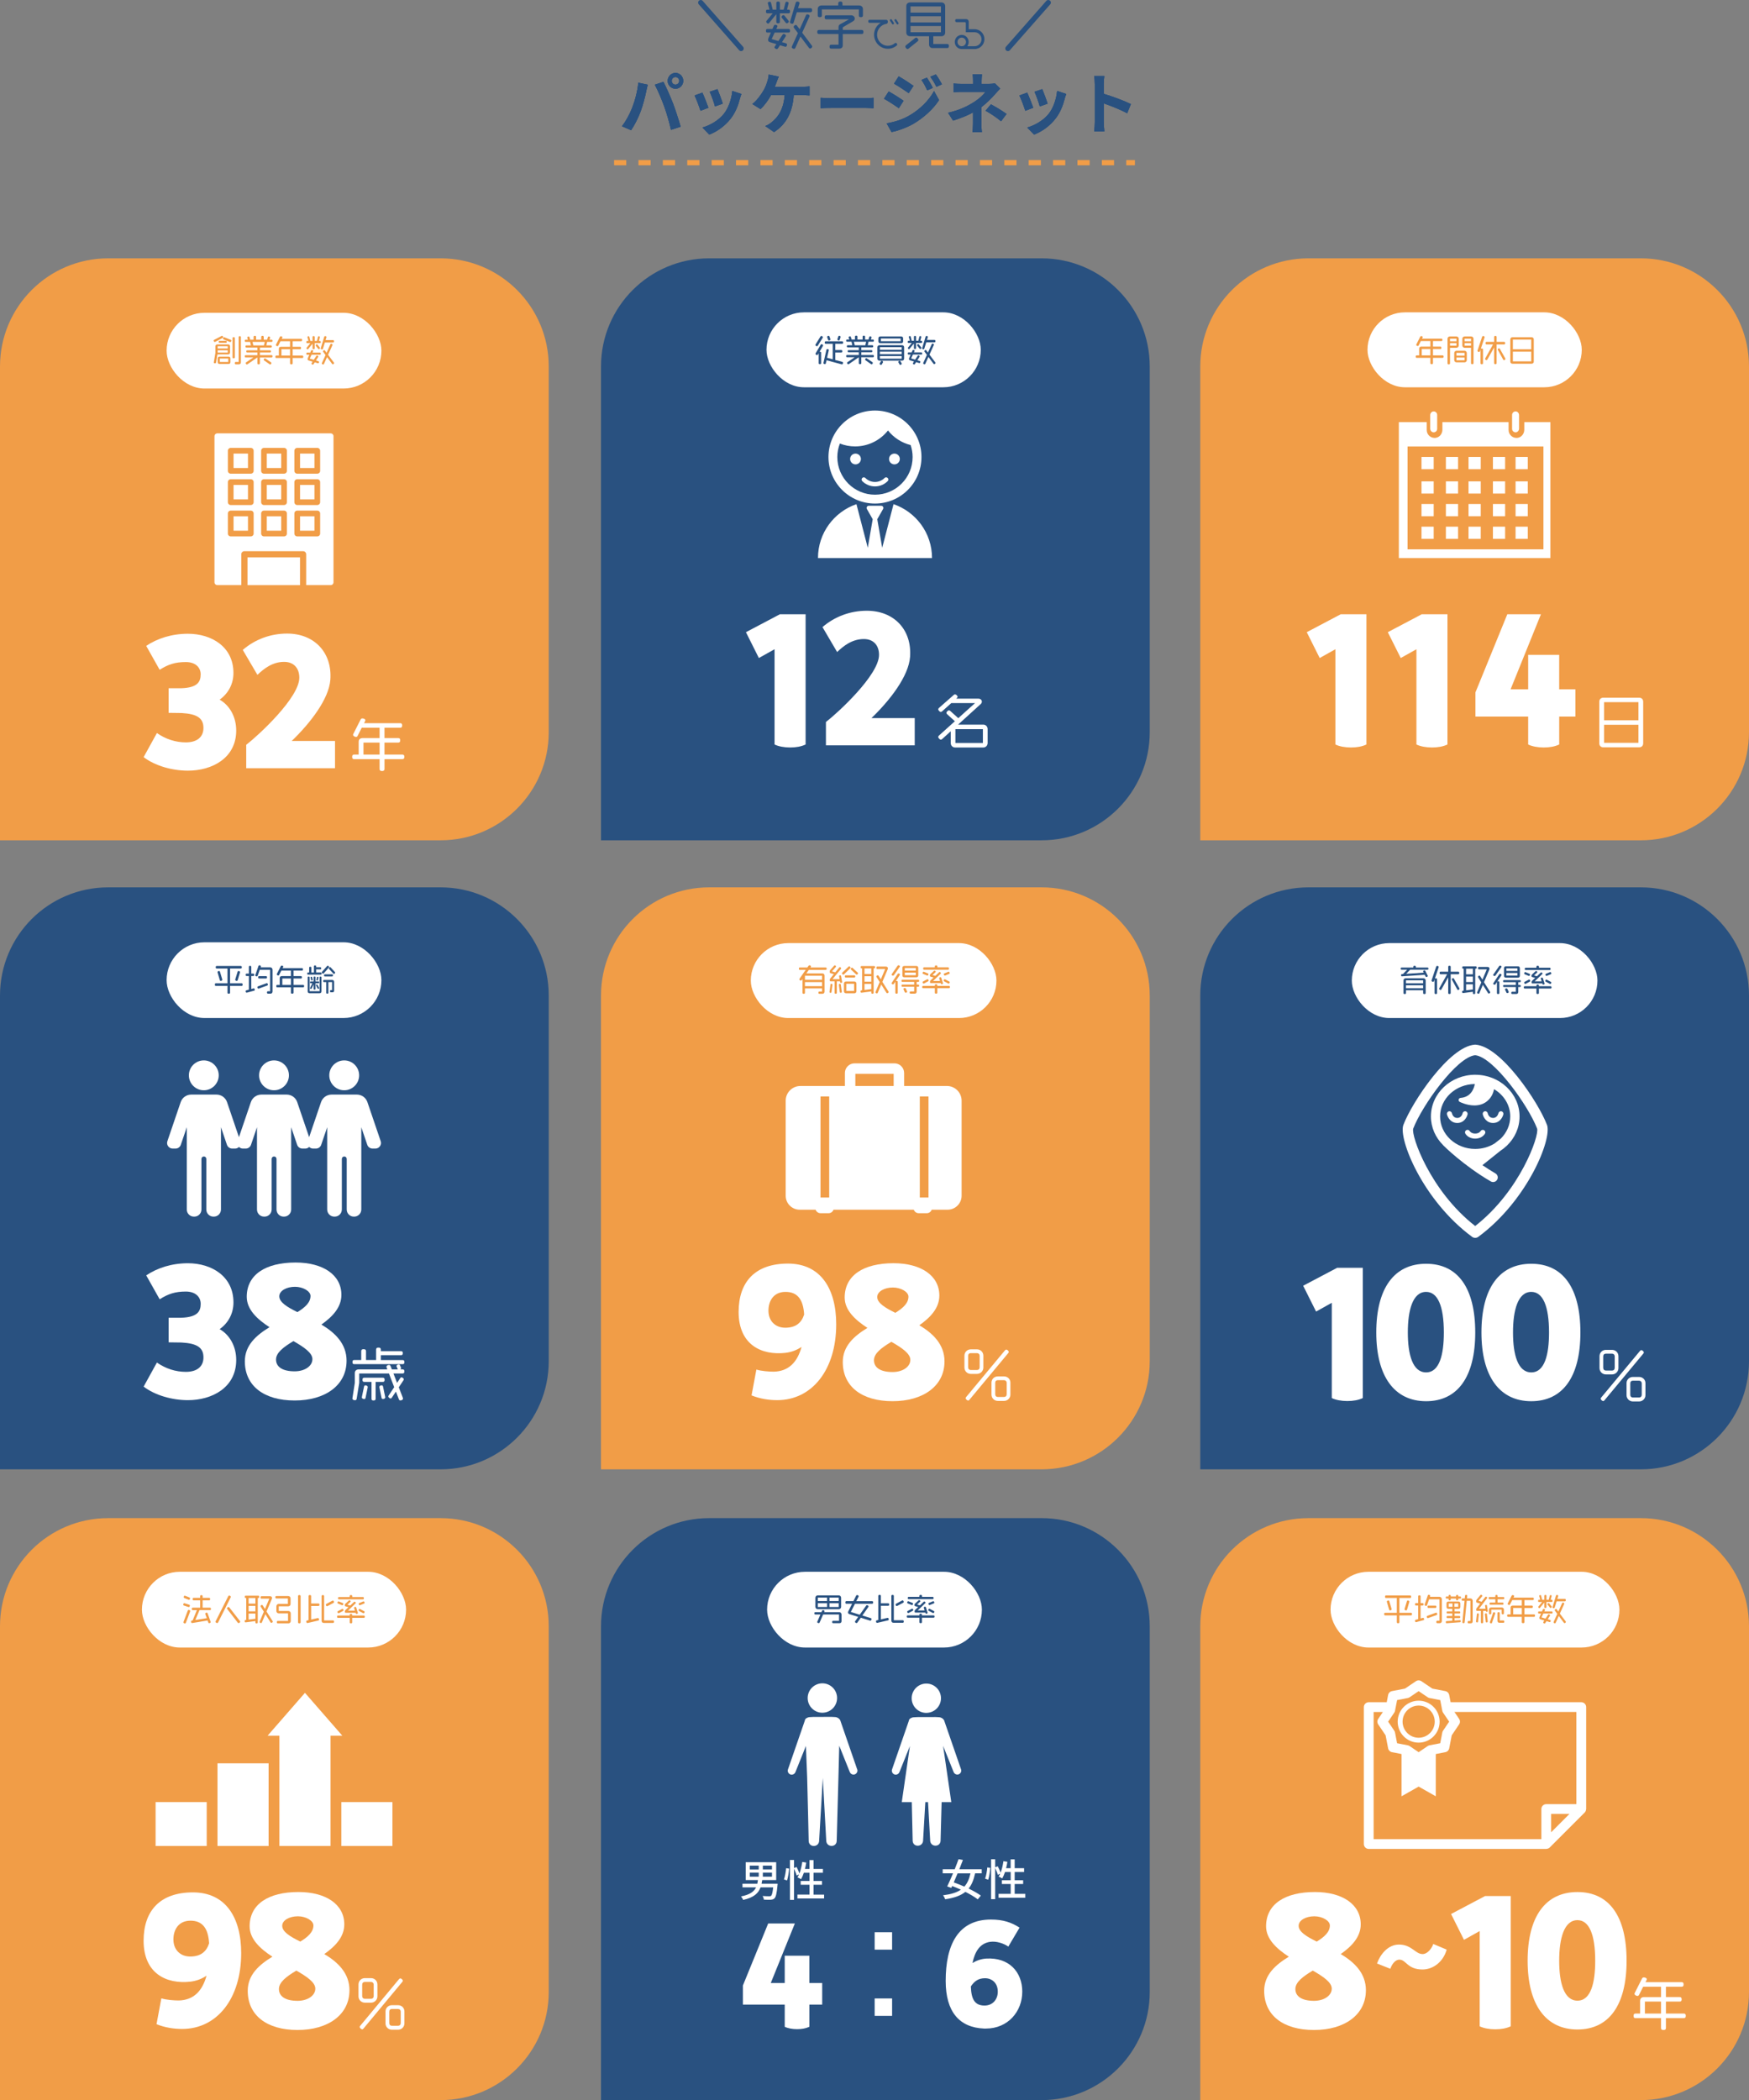 <?xml version="1.0" encoding="UTF-8"?>
<svg id="_レイヤー_2" data-name="レイヤー 2" xmlns="http://www.w3.org/2000/svg" width="1004" height="1205.26" viewBox="0 0 1004 1205.26">
  <rect x="0" y="0" width="1004" height="1205.26" fill="#808080" stroke="none"/>
  <defs>
    <style>
      .cls-1 {
        fill: #f19d47;
      }

      .cls-2 {
        stroke: #f19d47;
        stroke-dasharray: 7;
      }

      .cls-2, .cls-3, .cls-4 {
        fill: none;
      }

      .cls-2, .cls-4 {
        stroke-linejoin: round;
        stroke-width: 3px;
      }

      .cls-5 {
        fill: #fff;
      }

      .cls-4 {
        stroke: #295180;
        stroke-linecap: round;
      }

      .cls-6 {
        fill: #295180;
      }
    </style>
  </defs>
  <g id="_レイヤー_3" data-name="レイヤー 3">
    <g>
      <g>
        <path class="cls-6" d="M452.61,7.63h-4.92v4.86c0,.6-.27.9-1.03.9s-1.03-.3-1.03-.9v-4.35l-4.15,5.1c-.18.21-.35.33-.56.33-.41,0-1.09-.69-1.09-1.11,0-.18.09-.36.24-.54l3.5-4.29h-3c-.59,0-.88-.24-.88-1.05s.29-1.05.88-1.05h1.15l-.91-3.48c-.03-.12-.06-.24-.06-.33,0-.54.71-.72,1.15-.72.41,0,.59.24.71.66l.97,3.87h2.06V1.81c0-.6.24-.93,1.03-.93s1.03.33,1.03.93v3.72h2.15l1-3.87c.12-.42.29-.66.71-.66.47,0,1.12.18,1.12.75,0,.09,0,.18-.03.3l-.88,3.48h.85c.59,0,.91.27.91,1.05s-.32,1.05-.91,1.05ZM452.64,18.7h-7.95l-1.71,3.72,3.83,1.14,2.41-3.66c.18-.27.41-.45.68-.45.47,0,1.27.51,1.27,1.02,0,.15-.09.33-.21.51l-2.06,3.21,2.24.66c.41.12.65.36.65.75,0,.51-.27,1.26-.85,1.26-.09,0-.24-.03-.35-.06l-2.83-.84-1.12,1.71c-.21.33-.44.51-.74.51-.44,0-1.32-.48-1.32-.99,0-.15.06-.33.21-.54l.88-1.35-3.65-1.08c-.77-.24-1.12-.72-1.12-1.38,0-.33.12-.72.29-1.11l1.32-3.03h-1.97c-.59,0-.85-.24-.85-1.02s.27-1.05.85-1.05h2.88l.77-1.77c.18-.42.41-.63.82-.63.44,0,1.27.24,1.27.78,0,.12-.03.27-.12.45l-.53,1.17h7.01c.59,0,.88.27.88,1.05s-.29,1.02-.88,1.02ZM451.66,13.39c-.21,0-.41-.12-.59-.33l-2.21-2.76c-.15-.21-.24-.39-.24-.57,0-.48.68-1.05,1.12-1.05.24,0,.44.12.62.36l2.24,2.79c.15.18.24.36.24.54,0,.45-.74,1.02-1.18,1.02ZM465.2,7.03h-7.8l-1.82,5.94c-.15.45-.35.66-.77.66-.5,0-1.32-.24-1.32-.87,0-.12.03-.24.06-.39l3.21-10.71c.15-.48.41-.75.88-.75.53,0,1.32.21,1.32.84,0,.12-.03.24-.06.39l-.79,2.55h7.09c.65,0,1,.3,1,1.17s-.35,1.17-1,1.17ZM465.03,27.88c-.26,0-.44-.12-.65-.39l-4.89-6.51-2.91,6.48c-.18.39-.41.57-.77.57-.47,0-1.32-.39-1.32-.96,0-.15.03-.3.12-.48l3.44-7.59-2.24-2.97c-.15-.21-.24-.39-.24-.57,0-.51.77-1.17,1.27-1.17.24,0,.41.12.62.39l1.59,2.1,3.62-8.01c.18-.39.41-.57.77-.57.47,0,1.29.39,1.29.96,0,.12-.03.3-.12.48l-4.12,9.12,5.53,7.38c.15.21.24.39.24.6,0,.51-.77,1.14-1.24,1.14Z"/>
        <path class="cls-6" d="M494.64,19.51h-10.86v6.48c0,1.26-.79,1.92-2.03,1.92h-4.62c-.65,0-.94-.27-.94-1.11s.29-1.14.94-1.14h4.21v-6.15h-11.24c-.65,0-.97-.27-.97-1.14s.32-1.17.97-1.17h11.24v-1.53c0-.78.26-1.38.82-1.68l5.24-2.91h-13.04c-.65,0-.97-.27-.97-1.14s.32-1.17.97-1.17h14.13c1.41,0,2.18.93,2.18,1.86,0,.54-.27,1.14-.82,1.47l-6.06,3.57v1.53h10.86c.65,0,1,.3,1,1.17s-.35,1.14-1,1.14ZM494.17,9.85c-.88,0-1.15-.33-1.15-1.02v-3.42h-21.25v3.42c0,.69-.29,1.02-1.18,1.02s-1.18-.33-1.18-1.02v-3.63c0-1.26.97-2.07,2.21-2.07h9.57v-1.17c0-.72.29-1.08,1.21-1.08s1.21.36,1.21,1.08v1.17h9.54c1.24,0,2.21.81,2.21,2.07v3.63c0,.69-.29,1.02-1.18,1.02Z"/>
        <path class="cls-6" d="M514.85,26.05c-1.39,1.2-3.18,1.94-5.16,1.94-4.4,0-7.95-3.64-7.95-8.1,0-2.9,1.55-5.4,3.79-6.8h-6.36c-.49,0-.73-.2-.73-.86s.24-.86.73-.86h9.63c.47,0,.88.46.88,1.12s-.39,1.14-.86,1.2c-3,.44-5.34,3.06-5.34,6.24,0,3.5,2.79,6.34,6.22,6.34,1.53,0,2.92-.56,4-1.5.12-.1.27-.16.45-.16.47,0,.88.5.88.98,0,.18-.06.34-.2.46ZM512.52,14.03c-.14,0-.26-.08-.37-.24l-1.24-1.9c-.08-.1-.12-.22-.12-.32,0-.28.43-.58.71-.58.14,0,.25.08.37.24l1.24,1.9c.08.1.12.22.12.32,0,.28-.43.58-.71.58ZM515.15,14.03c-.14,0-.25-.08-.37-.24l-1.24-1.9c-.08-.1-.12-.22-.12-.32,0-.28.43-.6.71-.6.14,0,.27.08.37.24l1.24,1.92c.08.1.12.22.12.32,0,.28-.43.58-.71.58Z"/>
        <path class="cls-6" d="M526.76,23.71l-5.18,4.17c-.24.18-.44.27-.65.27-.56,0-1.24-.9-1.24-1.47,0-.27.15-.51.44-.75l5.18-4.08c.24-.18.44-.27.65-.27.27,0,.56.18.85.57.27.33.38.6.38.84,0,.27-.18.51-.44.72ZM543.71,27.58h-8.36c-1.24,0-2.03-.81-2.03-2.07v-4.71h-10.86c-1.24,0-2.21-.81-2.21-2.07V3.46c0-1.26.97-2.07,2.21-2.07h17.9c1.24,0,2.21.81,2.21,2.07v15.27c0,1.26-.97,2.07-2.21,2.07h-4.62v4.44h7.98c.65,0,1,.3,1,1.17s-.35,1.17-1,1.17ZM540.15,3.7h-17.46v3.54h17.46v-3.54ZM540.15,9.34h-17.46v3.54h17.46v-3.54ZM540.15,14.95h-17.46v3.54h17.46v-3.54Z"/>
        <path class="cls-6" d="M559.48,28.15h-7.38c-2.34,0-4.02-1.88-4.02-4.06s1.69-4.06,4.04-4.06c2.22,0,3.94,1.88,3.94,4.06,0,.9-.29,1.74-.8,2.44h4.18c2.2,0,3.98-1.78,3.98-4s-1.79-4.02-3.96-4.02h-5.04v-5.24c0-.32-.23-.56-.55-.56h-4.85c-.37,0-.69-.34-.69-.88s.31-.86.69-.86h5.61c.82,0,1.47.66,1.47,1.5v4.3h3.38c3.14,0,5.63,2.62,5.63,5.7s-2.49,5.68-5.63,5.68ZM552.07,21.59c-1.33,0-2.41,1.12-2.41,2.5s1.06,2.44,2.45,2.44c1.31,0,2.41-1.1,2.41-2.44s-1.1-2.5-2.45-2.5Z"/>
      </g>
      <g>
        <line class="cls-4" x1="578.58" y1="27.83" x2="601.75" y2="1.5"/>
        <line class="cls-4" x1="402.25" y1="1.5" x2="425.42" y2="27.83"/>
      </g>
      <g>
        <path class="cls-6" d="M597.91,148.26h-190.82c-34.29,0-62.09,27.8-62.09,62.09v271.91h252.91c34.29,0,62.09-27.8,62.09-62.09v-209.82c0-34.29-27.8-62.09-62.09-62.09Z"/>
        <g>
          <rect class="cls-5" x="440" y="179.26" width="123" height="43" rx="21.5" ry="21.5"/>
          <g>
            <path class="cls-6" d="M472.25,193.87l-2.79,4.5c-.14.22-.28.34-.48.34-.32,0-.92-.36-.92-.72,0-.11.05-.23.14-.38l2.77-4.45c.14-.22.3-.34.51-.34.3,0,.9.32.9.67,0,.13-.05.23-.14.38ZM472.38,198.58l-1.91,3.26h.18c.53,0,.71.22.71.63v5.92c0,.41-.18.61-.71.61s-.69-.2-.69-.61v-5.69l-.44.76c-.12.22-.27.34-.48.34-.32,0-.92-.38-.92-.74,0-.11.05-.23.12-.36l2.84-4.81c.14-.23.3-.36.51-.36.34,0,.9.32.9.68,0,.11-.05.23-.12.36ZM483.37,197.32h-3.89v3.56h3.41c.41,0,.62.18.62.72s-.21.7-.62.7h-3.41v4.3l3.98,1.06c.3.07.48.23.48.52,0,.38-.18.94-.6.94-.09,0-.16-.02-.25-.04l-8.62-2.32-.39,1.71c-.07.32-.21.49-.53.49-.35,0-.85-.13-.85-.56,0-.07,0-.14.02-.22l1.66-7.33c.07-.32.23-.5.58-.5s.8.13.8.54c0,.07,0,.14-.02.22l-.95,4.23,3.23.86v-8.89h-3.99c-.41,0-.6-.16-.6-.7s.19-.72.6-.72h9.35c.41,0,.62.18.62.72s-.21.7-.62.7ZM475.84,195.4c-.27,0-.41-.14-.51-.43l-.46-1.37c-.04-.11-.05-.2-.05-.27,0-.4.53-.59.85-.59.25,0,.39.14.49.41l.49,1.39c.04.11.05.2.05.29,0,.38-.55.58-.87.58ZM482.5,193.58l-.46,1.39c-.09.27-.25.43-.51.43-.3,0-.85-.2-.85-.58,0-.07.02-.16.05-.27l.48-1.4c.09-.27.25-.43.51-.43.32,0,.83.22.83.59,0,.07-.02.16-.05.27Z"/>
            <path class="cls-6" d="M501.1,205.03h-6.68v3.35c0,.43-.19.63-.72.63s-.72-.2-.72-.63v-3.35l-5.69,3.92c-.12.09-.25.14-.35.14-.32,0-.69-.52-.69-.83,0-.18.11-.31.28-.43l4.13-2.81h-4.4c-.35,0-.53-.14-.53-.63s.18-.65.53-.65h6.71v-1.57h-5.85c-.35,0-.51-.14-.51-.61s.16-.61.51-.61h5.85v-1.57h-6.31c-.35,0-.53-.14-.53-.63s.18-.63.53-.63h2.58l-.44-2h-2.54c-.35,0-.53-.14-.53-.63s.18-.63.53-.63h1.24l-.3-1.03c-.02-.09-.04-.16-.04-.23,0-.4.49-.58.83-.58.25,0,.37.14.46.43l.41,1.4h1.93v-1.57c0-.41.18-.63.71-.63s.71.22.71.63v1.57h2.97v-1.55c0-.43.18-.65.71-.65s.72.22.72.65v1.55h1.96l.41-1.4c.09-.29.23-.43.49-.43.32,0,.81.16.81.56,0,.07-.02.16-.04.25l-.3,1.03h1.17c.35,0,.55.16.55.63s-.19.63-.55.63h-2.53l-.44,2h2.56c.35,0,.55.16.55.63s-.19.63-.55.63h-6.27v1.57h5.8c.35,0,.53.16.53.61s-.18.61-.53.61h-5.8v1.57h6.68c.35,0,.55.16.55.65s-.19.63-.55.63ZM490.18,196.14l.48,2h6.06l.46-2h-7ZM500.87,208.72c-.18.25-.35.38-.53.38-.11,0-.23-.05-.35-.14l-3.13-2.2c-.18-.13-.27-.25-.27-.41,0-.31.35-.81.67-.81.11,0,.23.04.35.13l3.15,2.16c.18.13.28.25.28.43,0,.13-.05.29-.18.47Z"/>
            <path class="cls-6" d="M517.79,206.99h-12.92c-.74,0-1.22-.49-1.22-1.24v-6.41c0-.76.48-1.24,1.22-1.24h12.92c.74,0,1.22.49,1.22,1.24v6.41c0,.76-.48,1.24-1.22,1.24ZM517.3,196.98h-11.94c-.74,0-1.13-.4-1.13-1.15v-1.58c0-.76.39-1.15,1.13-1.15h11.94c.74,0,1.13.4,1.13,1.15v1.58c0,.76-.39,1.15-1.13,1.15ZM506.82,208.02l-.6,1.08c-.12.22-.27.32-.46.32-.3,0-.85-.29-.85-.63,0-.09.04-.2.11-.32l.64-1.08c.12-.2.26-.31.46-.31.28,0,.79.29.79.63,0,.09-.04.2-.09.31ZM517.58,199.25h-12.49v1.46h12.49v-1.46ZM517.58,201.81h-12.49v1.46h12.49v-1.46ZM517.58,204.36h-12.49v1.48h12.49v-1.48ZM517,194.26h-11.33v1.55h11.33v-1.55ZM516.8,209.42c-.19,0-.34-.13-.44-.32l-.6-1.08c-.05-.11-.09-.22-.09-.31,0-.34.51-.63.79-.63.19,0,.34.11.46.31l.6,1.03c.07.13.11.23.11.34,0,.32-.53.67-.83.67Z"/>
            <path class="cls-6" d="M528.81,196.84h-2.95v2.92c0,.36-.16.54-.62.54s-.62-.18-.62-.54v-2.61l-2.49,3.06c-.11.13-.21.2-.33.2-.25,0-.65-.41-.65-.67,0-.11.05-.22.14-.32l2.1-2.57h-1.8c-.35,0-.53-.14-.53-.63s.18-.63.53-.63h.69l-.55-2.09c-.02-.07-.04-.14-.04-.2,0-.32.42-.43.69-.43.25,0,.35.14.42.4l.58,2.32h1.24v-2.23c0-.36.14-.56.62-.56s.62.2.62.56v2.23h1.29l.6-2.32c.07-.25.18-.4.42-.4.28,0,.67.11.67.45,0,.05,0,.11-.02.18l-.53,2.09h.51c.35,0,.55.16.55.63s-.19.63-.55.63ZM528.83,203.48h-4.77l-1.03,2.23,2.3.68,1.45-2.2c.11-.16.25-.27.41-.27.28,0,.76.31.76.61,0,.09-.05.2-.12.31l-1.24,1.93,1.34.4c.25.07.39.22.39.45,0,.31-.16.76-.51.76-.05,0-.14-.02-.21-.04l-1.7-.5-.67,1.03c-.12.2-.27.31-.44.31-.26,0-.79-.29-.79-.59,0-.09.04-.2.12-.32l.53-.81-2.19-.65c-.46-.14-.67-.43-.67-.83,0-.2.07-.43.18-.67l.8-1.82h-1.18c-.35,0-.51-.14-.51-.61s.16-.63.51-.63h1.73l.46-1.06c.11-.25.25-.38.5-.38.26,0,.76.14.76.47,0,.07-.02.16-.07.27l-.32.7h4.21c.35,0,.53.16.53.63s-.18.61-.53.61ZM528.25,200.3c-.12,0-.25-.07-.35-.2l-1.33-1.66c-.09-.13-.14-.23-.14-.34,0-.29.41-.63.67-.63.14,0,.26.07.37.22l1.34,1.67c.09.11.14.22.14.32,0,.27-.44.61-.71.61ZM536.38,196.48h-4.68l-1.1,3.57c-.09.27-.21.4-.46.4-.3,0-.79-.14-.79-.52,0-.07.02-.14.04-.23l1.93-6.43c.09-.29.25-.45.53-.45.32,0,.79.13.79.5,0,.07-.02.14-.04.23l-.48,1.53h4.26c.39,0,.6.18.6.7s-.21.7-.6.7ZM536.27,208.99c-.16,0-.26-.07-.39-.23l-2.93-3.91-1.75,3.89c-.11.23-.25.34-.46.34-.28,0-.79-.23-.79-.58,0-.09.02-.18.07-.29l2.07-4.55-1.34-1.78c-.09-.13-.14-.23-.14-.34,0-.31.46-.7.76-.7.14,0,.25.07.37.23l.95,1.26,2.17-4.81c.11-.23.25-.34.46-.34.28,0,.78.23.78.58,0,.07-.02.18-.07.29l-2.47,5.47,3.32,4.43c.09.13.14.23.14.36,0,.31-.46.68-.74.68Z"/>
          </g>
        </g>
        <g>
          <g>
            <path class="cls-5" d="M462.45,352.53v74.74c-2.57,1.21-5.54,1.71-8.91,1.71s-6.63-.6-8.91-1.71v-54.67l-9.01,5.04-7.42-14.83,19.5-10.29h14.75Z"/>
            <path class="cls-5" d="M525.09,412.14v15.63h-50.97v-13.41c7.03-5.45,30.48-27.03,30.48-38.53,0-5.65-3.36-9.08-8.71-9.08-6.63,0-11.58,3.83-15.34,7.46l-8.41-14.32c7.03-6.05,15.93-9.38,25.44-9.38,15.74,0,25.93,10.99,24.84,26.42-.79,11.2-11.68,25.11-22.17,35.2h24.84Z"/>
          </g>
          <path class="cls-5" d="M564.45,428.98h-16.21c-1.39,0-2.48-1.11-2.48-2.53v-6.77l-4.9,4.45c-.26.24-.53.37-.79.37-.56,0-1.49-.98-1.49-1.55,0-.3.17-.57.46-.84l9.1-8.19-4.43-4.01c-.26-.27-.43-.51-.43-.78,0-.57.89-1.45,1.46-1.45.26,0,.53.13.79.37l4.56,4.11,9.63-8.66h-13.63l-5.29,4.75c-.26.24-.5.34-.73.34-.59,0-1.49-.94-1.49-1.52,0-.27.17-.54.43-.78l8.47-7.45c.26-.24.5-.34.76-.34.56,0,1.46.81,1.46,1.38,0,.27-.17.51-.43.74l-.36.34h12.7c1.26,0,2.02.81,2.02,1.72,0,.47-.2.94-.63,1.35l-13.03,11.83h14.49c1.39,0,2.48,1.11,2.48,2.53v8.06c0,1.42-1.09,2.53-2.48,2.53ZM564.22,418.46h-15.78v7.92h15.78v-7.92Z"/>
        </g>
        <g>
          <path class="cls-5" d="M502.27,288.99c14.74,0,26.69-11.95,26.69-26.69,0-14.74-11.95-26.69-26.69-26.69-14.74,0-26.69,11.95-26.69,26.69,0,14.74,11.95,26.69,26.69,26.69ZM482.12,254.55c2.7,1.06,5.64,1.65,8.72,1.65,7.66,0,14.48-3.58,18.91-9.15,3.24,4.09,7.79,7.07,13,8.38.72,2.16,1.13,4.47,1.13,6.87,0,5.98-2.41,11.36-6.33,15.28-3.92,3.91-9.31,6.33-15.28,6.33-5.97,0-11.36-2.41-15.28-6.33-3.91-3.92-6.33-9.3-6.33-15.28,0-2.74.53-5.34,1.46-7.75Z"/>
          <path class="cls-5" d="M502.27,279.15c2.85,0,5.44-1.16,7.3-3.03.5-.5.5-1.3,0-1.8-.5-.5-1.3-.5-1.8,0-1.41,1.41-3.35,2.28-5.5,2.28-2.15,0-4.09-.87-5.5-2.28-.5-.5-1.3-.5-1.8,0-.5.5-.5,1.3,0,1.8,1.87,1.87,4.45,3.03,7.3,3.03Z"/>
          <path class="cls-5" d="M491.1,266.51c1.71,0,3.1-1.39,3.1-3.1s-1.39-3.09-3.1-3.09-3.09,1.38-3.09,3.09,1.38,3.1,3.09,3.1Z"/>
          <path class="cls-5" d="M513.44,266.51c1.71,0,3.09-1.39,3.09-3.1s-1.38-3.09-3.09-3.09-3.09,1.38-3.09,3.09,1.38,3.1,3.09,3.1Z"/>
          <path class="cls-5" d="M512.93,289.34l-6.51,25.05-2.83-16.41,3.33-5.84c.22-.39.22-.87,0-1.26-.22-.39-.64-.62-1.09-.62h-7.1c-.45,0-.86.24-1.09.62-.23.39-.23.87,0,1.26l3.33,5.84-2.83,16.41-6.51-25.05c-12.84,4.43-22.07,16.58-22.07,30.92h65.46c0-14.34-9.23-26.49-22.07-30.92Z"/>
        </g>
      </g>
      <g>
        <path class="cls-1" d="M941.91,148.26h-190.82c-34.29,0-62.09,27.8-62.09,62.09v271.91h252.91c34.29,0,62.09-27.8,62.09-62.09v-209.82c0-34.29-27.8-62.09-62.09-62.09Z"/>
        <g>
          <rect class="cls-5" x="785" y="179.26" width="123" height="43" rx="21.5" ry="21.5"/>
          <g>
            <path class="cls-1" d="M828.09,205.37h-5.5v2.99c0,.43-.19.65-.76.65s-.74-.22-.74-.65v-2.99h-7.83c-.39,0-.58-.16-.58-.7s.19-.7.58-.7h1.41v-3.92c0-.76.48-1.13,1.22-1.13h5.2v-3.17h-5.48l-1.24,2.45c-.12.25-.28.38-.49.38-.32,0-.92-.29-.92-.65,0-.11.04-.22.11-.34l2.17-4.3c.14-.27.3-.4.58-.4.3,0,.9.18.9.54,0,.11-.04.22-.11.34l-.3.58h11.1c.39,0,.6.18.6.7s-.21.7-.6.7h-4.82v3.17h4.22c.39,0,.6.18.6.7s-.21.68-.6.68h-4.22v3.67h5.5c.39,0,.6.18.6.7s-.21.7-.6.7ZM821.09,200.3h-4.95v3.67h4.95v-3.67Z"/>
            <path class="cls-1" d="M836.04,199.61h-3.67v8.95c0,.31-.28.58-.72.58s-.72-.27-.72-.58v-14.12c0-.76.58-1.35,1.33-1.35h3.8c.74,0,1.33.59,1.33,1.35v3.82c0,.76-.58,1.35-1.33,1.35ZM836.06,194.37h-3.69v1.48h3.69v-1.48ZM836.06,196.95h-3.69v1.42h3.69v-1.42ZM840.68,207.96h-4.56c-.74,0-1.33-.59-1.33-1.35v-3.96c0-.76.58-1.35,1.33-1.35h4.56c.74,0,1.33.59,1.33,1.35v3.96c0,.76-.58,1.35-1.33,1.35ZM840.72,202.51h-4.66v1.6h4.66v-1.6ZM840.72,205.16h-4.66v1.62h4.66v-1.62ZM845.14,209.01c-.53,0-.71-.2-.71-.63v-8.77h-3.66c-.74,0-1.33-.59-1.33-1.35v-3.82c0-.76.58-1.35,1.33-1.35h3.76c.74,0,1.33.59,1.33,1.35v13.94c0,.43-.2.63-.72.63ZM844.43,194.37h-3.69v1.48h3.69v-1.48ZM844.43,196.95h-3.69v1.42h3.69v-1.42Z"/>
            <path class="cls-1" d="M852.2,193.71l-2.16,6.45c.11-.11.28-.16.55-.16.53,0,.72.22.72.65v7.76c0,.43-.19.63-.72.63s-.71-.2-.71-.63v-7.8l-.32.95c-.09.29-.25.43-.51.43-.34,0-.92-.22-.92-.61,0-.09.02-.18.05-.29l2.6-7.76c.11-.31.28-.47.58-.47.32,0,.88.16.88.56,0,.09-.02.18-.05.29ZM863.38,197.67h-4.26v10.71c0,.43-.19.63-.72.63s-.71-.2-.71-.63v-8.95l-3.89,6.93c-.12.22-.25.34-.44.34-.3,0-.88-.34-.88-.68,0-.11.04-.22.11-.34l4.47-8.01h-3.67c-.42,0-.62-.18-.62-.74s.19-.74.62-.74h4.31v-2.75c0-.43.18-.65.71-.65s.72.22.72.65v2.75h4.26c.42,0,.64.2.64.74s-.21.74-.64.74ZM863.33,206.71c-.19,0-.32-.13-.44-.34l-3.04-5.54c-.05-.11-.09-.22-.09-.31,0-.34.51-.63.79-.63.19,0,.34.11.44.31l3.09,5.47c.07.13.11.23.11.34,0,.36-.55.7-.87.7Z"/>
            <path class="cls-1" d="M879.23,208.74h-11.03c-.74,0-1.22-.49-1.22-1.24v-12.71c0-.76.48-1.24,1.22-1.24h11.03c.74,0,1.22.49,1.22,1.24v12.71c0,.76-.48,1.24-1.22,1.24ZM878.98,194.89h-10.53v5.56h10.53v-5.56ZM878.98,201.83h-10.53v5.55h10.53v-5.55Z"/>
          </g>
        </g>
        <g>
          <g>
            <path class="cls-5" d="M784.39,352.53v74.74c-2.57,1.21-5.54,1.71-8.91,1.71s-6.63-.6-8.91-1.71v-54.67l-9.01,5.04-7.42-14.83,19.5-10.29h14.75Z"/>
            <path class="cls-5" d="M830.91,352.53v74.74c-2.57,1.21-5.54,1.71-8.91,1.71s-6.63-.6-8.91-1.71v-54.67l-9.01,5.04-7.42-14.83,19.5-10.29h14.75Z"/>
            <path class="cls-5" d="M904.35,411.23h-9.3v16.04c-2.57,1.21-5.54,1.71-8.91,1.71s-6.63-.6-8.91-1.71v-16.04h-30.28v-13.82l18.31-44.88h19.3l-17.42,43.07h10.09v-19.77h17.81v19.77h9.3v15.63Z"/>
          </g>
          <path class="cls-5" d="M940.98,428.88h-20.64c-1.39,0-2.28-.91-2.28-2.33v-23.8c0-1.42.89-2.33,2.28-2.33h20.64c1.39,0,2.28.91,2.28,2.33v23.8c0,1.42-.89,2.33-2.28,2.33ZM940.52,402.96h-19.72v10.42h19.72v-10.42ZM940.52,415.94h-19.72v10.38h19.72v-10.38Z"/>
        </g>
        <g id="_51" data-name="51">
          <path class="cls-5" d="M828,246.62c0,2.17-1.45,4.18-3.57,4.61-2.88.58-5.43-1.64-5.43-4.44v-4.53h-16v78h87v-78h-15v4.36c0,2.17-1.45,4.18-3.57,4.61-2.88.58-5.43-1.64-5.43-4.44v-4.53h-38v4.36ZM886,256.26v59h-78v-59h78Z"/>
          <path class="cls-5" d="M825,238.11c0-1.2-1.06-2.15-2.29-1.98-1.01.14-1.71,1.11-1.71,2.13v7.7c0,1.02.7,1.99,1.71,2.13,1.23.17,2.29-.78,2.29-1.98v-8Z"/>
          <path class="cls-5" d="M868,246.11c0,1.2,1.06,2.15,2.29,1.98,1.01-.14,1.71-1.11,1.71-2.13v-7.7c0-1.02-.7-1.99-1.71-2.13-1.23-.17-2.29.78-2.29,1.98v8Z"/>
          <rect class="cls-5" x="816" y="262.26" width="7" height="7"/>
          <rect class="cls-5" x="830" y="262.26" width="7" height="7"/>
          <rect class="cls-5" x="843" y="262.26" width="7" height="7"/>
          <rect class="cls-5" x="857" y="262.26" width="7" height="7"/>
          <rect class="cls-5" x="870" y="262.26" width="7" height="7"/>
          <rect class="cls-5" x="816" y="276.26" width="7" height="7"/>
          <rect class="cls-5" x="830" y="276.26" width="7" height="7"/>
          <rect class="cls-5" x="843" y="276.26" width="7" height="7"/>
          <rect class="cls-5" x="857" y="276.26" width="7" height="7"/>
          <rect class="cls-5" x="870" y="276.26" width="7" height="7"/>
          <rect class="cls-5" x="816" y="289.26" width="7" height="7"/>
          <rect class="cls-5" x="830" y="289.26" width="7" height="7"/>
          <rect class="cls-5" x="843" y="289.26" width="7" height="7"/>
          <rect class="cls-5" x="857" y="289.26" width="7" height="7"/>
          <rect class="cls-5" x="870" y="289.26" width="7" height="7"/>
          <rect class="cls-5" x="816" y="302.26" width="7" height="7"/>
          <rect class="cls-5" x="830" y="302.26" width="7" height="7"/>
          <rect class="cls-5" x="843" y="302.26" width="7" height="7"/>
          <rect class="cls-5" x="857" y="302.26" width="7" height="7"/>
          <rect class="cls-5" x="870" y="302.26" width="7" height="7"/>
        </g>
      </g>
      <path class="cls-6" d="M252.91,509.26H62.09c-34.29,0-62.09,27.8-62.09,62.09v271.91h252.91c34.29,0,62.09-27.8,62.09-62.09v-209.82c0-34.29-27.8-62.09-62.09-62.09Z"/>
      <rect class="cls-5" x="95.64" y="540.79" width="123.3" height="43.46" rx="21.73" ry="21.73"/>
      <g>
        <path class="cls-6" d="M138.66,565.81h-6.59v3.85c0,.43-.19.65-.74.65s-.74-.22-.74-.65v-3.85h-6.64c-.42,0-.62-.18-.62-.74s.19-.74.62-.74h6.64v-8.5h-6.15c-.42,0-.62-.18-.62-.72s.19-.74.62-.74h13.73c.42,0,.64.2.64.74s-.21.72-.64.72h-6.1v8.5h6.59c.42,0,.64.2.64.74s-.21.74-.64.74ZM126.68,562.95c-.28,0-.42-.16-.51-.47l-1.25-4.32c-.04-.09-.05-.18-.05-.27,0-.41.55-.63.9-.63.28,0,.42.16.51.45l1.29,4.32c.04.11.05.2.05.27,0,.45-.57.65-.94.65ZM137.74,558.16l-1.27,4.32c-.09.31-.23.47-.51.47-.37,0-.94-.2-.94-.65,0-.07.02-.16.05-.27l1.31-4.32c.09-.29.23-.45.51-.45.35,0,.9.22.9.63,0,.09-.02.18-.05.27Z"/>
        <path class="cls-6" d="M145.81,568.57l-4.01,1.08c-.09.02-.16.04-.23.04-.41,0-.55-.52-.55-.86,0-.27.14-.41.44-.5l1.4-.38v-7.81h-1.24c-.39,0-.58-.16-.58-.68s.19-.7.58-.7h1.24v-3.85c0-.4.16-.61.69-.61s.69.22.69.61v3.85h1.1c.39,0,.6.18.6.7s-.21.68-.6.68h-1.1v7.44l1.22-.32c.09-.02.16-.04.23-.04.25,0,.42.16.53.54.04.13.04.22.04.31,0,.29-.14.43-.44.52ZM155.23,570.28h-1.43c-.3,0-.55-.29-.55-.7s.25-.7.55-.7h1.27v-12.32h-5.94l-1.17,3.35c-.11.29-.25.45-.53.45-.32,0-.88-.18-.88-.56,0-.09.02-.18.05-.29l1.75-5.08c.11-.29.25-.45.53-.45.32,0,.88.2.88.58,0,.09-.02.18-.05.29l-.11.31h5.51c.74,0,1.33.59,1.33,1.35v12.53c0,.76-.48,1.24-1.22,1.24ZM153.39,565.61l-4.79,1.73c-.09.04-.18.05-.25.05-.39,0-.58-.56-.58-.88,0-.23.14-.38.41-.47l4.77-1.73c.11-.04.19-.05.27-.05.23,0,.39.14.51.5.05.14.07.25.07.36,0,.25-.14.4-.41.49ZM152.7,561.56h-3.92c-.39,0-.57-.16-.57-.68s.18-.68.57-.68h3.92c.39,0,.58.18.58.68s-.19.68-.58.68Z"/>
        <path class="cls-6" d="M174,566.64h-5.5v2.99c0,.43-.19.65-.76.65s-.74-.22-.74-.65v-2.99h-7.83c-.39,0-.58-.16-.58-.7s.19-.7.58-.7h1.41v-3.92c0-.76.48-1.13,1.22-1.13h5.19v-3.17h-5.48l-1.24,2.45c-.12.25-.28.38-.49.38-.32,0-.92-.29-.92-.65,0-.11.04-.22.11-.34l2.17-4.3c.14-.27.3-.4.58-.4.3,0,.9.18.9.54,0,.11-.04.22-.11.34l-.3.58h11.1c.39,0,.6.18.6.7s-.21.7-.6.7h-4.82v3.17h4.22c.39,0,.6.18.6.7s-.21.68-.6.68h-4.22v3.67h5.5c.39,0,.6.18.6.7s-.21.7-.6.7ZM167.01,561.56h-4.95v3.67h4.95v-3.67Z"/>
        <path class="cls-6" d="M184.11,559.35h-7.23c-.35,0-.51-.14-.51-.61s.16-.63.51-.63h.6v-2.72c0-.36.14-.56.62-.56s.62.2.62.56v2.72h1.48v-3.48c0-.38.16-.58.64-.58s.65.2.65.58v.5h2.37c.35,0,.53.16.53.61s-.18.59-.53.59h-2.37v1.76h2.62c.35,0,.53.16.53.63s-.18.61-.53.61ZM183.4,570.02h-5.65c-.74,0-1.13-.4-1.13-1.15v-7.91c0-.32.12-.5.55-.5s.57.18.57.5v7.89h5.71v-7.9c0-.32.12-.49.55-.49s.55.16.55.49v7.92c0,.76-.39,1.15-1.13,1.15ZM182.78,564.3h-1.7v3.22c0,.31-.14.45-.53.45s-.51-.14-.51-.45v-2.61l-1.18,2.43c-.07.16-.16.23-.3.23-.21,0-.6-.2-.6-.43,0-.07.04-.14.07-.23l1.29-2.61h-.95c-.28,0-.41-.13-.41-.52s.12-.52.41-.52h1.68v-2.36c0-.31.12-.47.51-.47s.53.16.53.47v2.36h1.7c.28,0,.42.13.42.52s-.14.52-.42.52ZM178.93,562.71c-.18,0-.27-.11-.32-.31l-.32-1.35s-.02-.09-.02-.13c0-.29.32-.38.55-.38.19,0,.28.11.34.31l.32,1.33s.02.09.02.13c0,.29-.34.4-.57.4ZM182.64,567.52c-.12,0-.21-.09-.3-.23l-.92-1.69c-.04-.09-.07-.16-.07-.23,0-.23.37-.43.58-.43.12,0,.21.07.28.22l.94,1.69c.05.09.09.16.09.23,0,.23-.39.45-.6.45ZM182.82,561.06l-.32,1.35c-.05.2-.14.31-.34.31-.23,0-.55-.09-.55-.38l.34-1.46c.05-.22.14-.32.37-.32s.51.11.51.38c0,.04,0,.09-.02.13ZM188.74,555.31l-2.86,3.28c-.12.14-.25.23-.39.23-.3,0-.78-.45-.78-.77,0-.13.07-.25.18-.38l2.84-3.22c.12-.14.27-.23.42-.23.3,0,.76.4.76.72,0,.13-.07.25-.18.38ZM190.79,569.48h-.87c-.26,0-.49-.25-.49-.63s.23-.63.49-.63h.69v-4.59h-2.1v6.1c0,.36-.16.54-.62.54s-.62-.18-.62-.54v-6.1h-1.24c-.35,0-.51-.14-.51-.61s.16-.61.51-.61h4.65c.74,0,1.13.4,1.13,1.15v4.88c0,.76-.28,1.04-1.02,1.04ZM190.59,560.39h-4.06c-.35,0-.51-.14-.51-.61s.16-.63.51-.63h4.06c.35,0,.53.16.53.63s-.18.61-.53.61ZM191.7,558.95c-.12,0-.25-.07-.37-.22l-2.39-2.61c-.11-.13-.18-.25-.18-.38,0-.29.44-.7.72-.7.12,0,.25.07.37.2l2.37,2.58c.12.13.18.25.18.38,0,.29-.42.76-.71.76Z"/>
      </g>
      <g>
        <g>
          <path class="cls-5" d="M135.6,780.46c0,16.04-14.05,23.1-27.71,23.1-9.01,0-18.8-2.72-25.44-7.77l7.62-13.82c5.05,3.53,10.79,5.35,16.63,5.35,6.73,0,10.1-3.33,10.1-8.27,0-5.65-3.66-8.07-12.57-8.57l-7.42-.1v-14.12h7.22c9.3-.3,11.18-3.63,11.18-7.97,0-4.03-3.07-7.06-8.51-7.06-6.14,0-10.09,1.31-15.04,4.44l-7.72-13.72c6.33-4.24,14.55-6.96,23.95-6.96,13.66,0,26.13,7.56,26.13,22.49,0,6.25-2.87,11.7-7.92,15.33,5.84,3.33,9.5,9.99,9.5,17.65Z"/>
          <path class="cls-5" d="M198.94,780.96c0,14.02-12.17,22.79-29.79,22.79s-28.6-8.37-28.6-22.49c0-9.18,6.53-14.93,14.15-19.57-7.13-4.64-13.06-10.19-13.06-17.45,0-12.61,10.69-19.67,28.01-19.67,15.74,0,26.33,7.06,26.33,18.56,0,7.16-5.05,12.51-11.48,17.05,7.82,4.64,14.45,10.99,14.45,20.78ZM179.34,780.05c0-3.63-4.75-6.86-10.89-10.39-5.74,3.43-10,6.66-10,10.59,0,4.24,3.76,6.76,10.69,6.76,5.84,0,10.19-3.03,10.19-6.96ZM170.73,753.02c4.45-2.72,7.52-5.55,7.52-9.28,0-2.72-4.35-5.24-8.91-5.24-4.95,0-9.01,2.32-9.01,5.45,0,3.43,4.45,6.15,10.39,9.08Z"/>
        </g>
        <path class="cls-5" d="M231.11,788.25h-5.26l2.08,5.39,1.82-2.73c.2-.3.43-.47.69-.47.5,0,1.36.61,1.36,1.15,0,.2-.1.4-.23.61l-2.65,3.98,2.32,6c.07.2.1.37.1.51,0,.67-.96,1.04-1.52,1.04-.43,0-.66-.24-.86-.71l-1.69-4.38-2.38,3.54c-.2.3-.4.44-.66.44-.46,0-1.32-.67-1.32-1.18,0-.2.07-.37.23-.61l3.14-4.72-3.01-7.85h-17.07v5.39l-1.46,9.07c-.1.57-.36.88-.93.88-.66,0-1.52-.24-1.52-1.04l1.39-8.93v-5.56c0-1.42.89-2.16,2.28-2.16h16.38l-.4-1.04c-.07-.2-.1-.37-.1-.51,0-.67.93-1.04,1.49-1.04.46,0,.69.27.89.74l.73,1.85h3.47s-.1-.1-.13-.17l-.56-1.35c-.1-.17-.13-.3-.13-.47,0-.5.86-.88,1.32-.88.36,0,.56.2.73.57l.53,1.31c.07.1.07.2.07.3,0,.27-.2.54-.53.67h1.39c.66,0,1.03.3,1.03,1.18s-.36,1.18-1.03,1.18ZM231.11,782.89h-27.79c-.66,0-.99-.27-.99-1.18s.33-1.18.99-1.18h4.04v-5.02c0-.81.33-1.21,1.36-1.21s1.39.41,1.39,1.21v5.02h5.79v-5.93c0-.81.33-1.21,1.36-1.21s1.36.4,1.36,1.21v.84h11.61c.66,0,.99.3.99,1.15s-.33,1.15-.99,1.15h-11.61v2.8h12.5c.66,0,1.03.3,1.03,1.18s-.36,1.18-1.03,1.18ZM211.06,796.31l-1.22,5.9c-.1.47-.3.71-.73.71-.56,0-1.39-.27-1.39-.94,0-.1,0-.2.03-.3l1.22-5.87c.1-.47.3-.74.76-.74.56,0,1.36.27,1.36.94,0,.1,0,.2-.03.3ZM219.76,793.07h-4.14v9.67c0,.67-.3,1.01-1.19,1.01s-1.16-.34-1.16-1.01v-9.67h-4.2c-.66,0-.99-.27-.99-1.18s.33-1.21.99-1.21h10.69c.66,0,1.03.3,1.03,1.21s-.36,1.18-1.03,1.18ZM219.79,802.91c-.46,0-.69-.27-.79-.74l-1.19-5.9c-.03-.1-.03-.2-.03-.3,0-.67.76-.91,1.32-.91.46,0,.69.27.79.74l1.22,5.87c.03.1.03.2.03.3,0,.67-.79.94-1.36.94Z"/>
      </g>
      <g>
        <path class="cls-5" d="M116.99,625.71c4.73,0,8.57-3.84,8.57-8.57s-3.84-8.57-8.57-8.57-8.57,3.84-8.57,8.57,3.84,8.57,8.57,8.57Z"/>
        <path class="cls-5" d="M203.07,698.23h.25c2.25,0,4.08-1.83,4.08-4.08v-47.23l3.43,10.08c.44,1.3,1.66,2.17,3.03,2.17h1.65c2.19,0,3.73-2.15,3.03-4.23l-7.63-22.42c-.88-2.59-3.32-4.33-6.05-4.33h-14.51c-2.74,0-5.17,1.74-6.05,4.33l-6.84,20.1-6.84-20.1c-.88-2.59-3.32-4.33-6.05-4.33h-14.51c-2.74,0-5.17,1.74-6.05,4.33l-6.84,20.1-6.84-20.1c-.88-2.59-3.32-4.33-6.05-4.33h-14.51c-2.74,0-5.17,1.74-6.05,4.33l-7.63,22.42c-.71,2.07.84,4.23,3.03,4.23h1.65c1.37,0,2.59-.87,3.03-2.17l3.43-10.08v47.23c0,2.25,1.83,4.08,4.08,4.08h.25c2.25,0,4.08-1.83,4.08-4.08v-29.05c0-.77.63-1.4,1.4-1.4s1.4.63,1.4,1.4v29.05c0,2.25,1.83,4.08,4.08,4.08h.25c2.25,0,4.08-1.83,4.08-4.08v-47.23l3.43,10.08c.44,1.3,1.66,2.17,3.03,2.17h1.65c.89,0,1.67-.37,2.23-.93.57.56,1.34.93,2.23.93h1.65c1.37,0,2.59-.87,3.03-2.17l3.43-10.08v47.23c0,2.25,1.83,4.08,4.08,4.08h.25c2.25,0,4.08-1.83,4.08-4.08v-29.05c0-.77.63-1.4,1.4-1.4s1.4.63,1.4,1.4v29.05c0,2.25,1.83,4.08,4.08,4.08h.25c2.25,0,4.08-1.83,4.08-4.08v-47.23l3.43,10.08c.44,1.3,1.66,2.17,3.03,2.17h1.65c.89,0,1.67-.37,2.23-.93.57.56,1.34.93,2.23.93h1.65c1.37,0,2.59-.87,3.03-2.17l3.43-10.08v47.23c0,2.25,1.83,4.08,4.08,4.08h.25c2.25,0,4.08-1.83,4.08-4.08v-29.05c0-.77.63-1.4,1.4-1.4s1.4.63,1.4,1.4v29.05c0,2.25,1.83,4.08,4.08,4.08Z"/>
        <path class="cls-5" d="M148.72,617.14c0,4.73,3.84,8.57,8.57,8.57s8.57-3.84,8.57-8.57-3.84-8.57-8.57-8.57-8.57,3.84-8.57,8.57Z"/>
        <path class="cls-5" d="M197.59,625.71c4.73,0,8.57-3.84,8.57-8.57s-3.84-8.57-8.57-8.57-8.57,3.84-8.57,8.57,3.84,8.57,8.57,8.57Z"/>
      </g>
      <g>
        <path class="cls-1" d="M597.91,509.26h-190.82c-34.29,0-62.09,27.8-62.09,62.09v271.91h252.91c34.29,0,62.09-27.8,62.09-62.09v-209.82c0-34.29-27.8-62.09-62.09-62.09Z"/>
        <g>
          <rect class="cls-5" x="431" y="541.26" width="141" height="43" rx="21.5" ry="21.5"/>
          <g>
            <path class="cls-1" d="M473.97,556.63h-9.68l-1.4,2.03h9.21c.74,0,1.22.49,1.22,1.24v9.2c0,.76-.48,1.24-1.22,1.24h-1.77c-.35,0-.53-.14-.53-.63s.18-.63.53-.63h1.57v-1.84h-9.82v2.5c0,.41-.18.61-.71.61s-.69-.2-.69-.61v-7.89l-.42.61c-.14.22-.3.32-.5.32-.32,0-.92-.36-.92-.72,0-.11.05-.23.14-.38l3.53-5.08h-3.34c-.39,0-.57-.16-.57-.68s.18-.68.57-.68h4.29l.64-.92c.16-.23.32-.34.55-.34.3,0,.92.25.92.61,0,.11-.05.22-.14.36l-.19.29h8.73c.39,0,.58.18.58.68s-.19.68-.58.68ZM471.9,560h-9.82v2.32h9.82v-2.32ZM471.9,563.63h-9.82v2.32h9.82v-2.32Z"/>
            <path class="cls-1" d="M477.32,569.34c-.04.29-.16.45-.48.45-.34,0-.67-.11-.67-.5l.55-4.2c.04-.29.16-.45.48-.45.34,0,.67.11.67.5v.11l-.55,4.09ZM482.71,564.08c-.28,0-.39-.14-.44-.41l-.09-.5h-1.8v6.59c0,.38-.18.56-.65.56s-.64-.18-.64-.56v-6.59h-2.28c-.34,0-.49-.16-.49-.5v-.43c0-.2.07-.41.19-.56l2.14-2.61-2-.58c-.19-.05-.34-.27-.34-.47v-.61c0-.2.11-.49.23-.63l2.33-2.63c.09-.09.21-.14.34-.14.34,0,.69.32.69.67,0,.11-.04.22-.11.29l-2.21,2.49,1.89.59,2.31-2.83c.09-.11.21-.16.34-.16.35,0,.72.36.72.72,0,.11-.04.2-.11.29l-4.81,5.87h4.03l-.28-1.76c0-.36.35-.45.65-.45s.42.14.48.43l.6,3.31c.02.05.02.11.02.16,0,.38-.42.47-.72.47ZM482.57,569.74c-.32,0-.44-.14-.48-.43l-.57-4.16c0-.4.34-.5.67-.5.32,0,.44.16.48.45l.55,4.05v.11c0,.4-.34.49-.65.49ZM488.01,555.78l-3.53,3.4c-.12.13-.27.2-.39.2-.3,0-.78-.49-.78-.79,0-.14.07-.27.21-.41l3.57-3.4c.14-.13.27-.2.41-.2.3,0,.74.47.74.77,0,.16-.09.29-.23.43ZM490.4,570.06h-4.72c-.74,0-1.22-.49-1.22-1.24v-4.3c0-.76.48-1.24,1.22-1.24h4.72c.74,0,1.22.49,1.22,1.24v4.3c0,.76-.48,1.24-1.22,1.24ZM490.4,561h-4.89c-.35,0-.53-.14-.53-.63s.18-.63.53-.63h4.89c.35,0,.55.16.55.63s-.19.63-.55.63ZM490.29,564.59h-4.49v4.14h4.49v-4.14ZM491.81,559.35c-.14,0-.27-.07-.41-.2l-2.84-2.67c-.14-.13-.21-.25-.21-.4,0-.29.41-.76.71-.76.12,0,.25.07.37.18l2.9,2.67c.14.13.23.25.23.4,0,.31-.44.77-.74.77Z"/>
            <path class="cls-1" d="M501.76,555.75h-.25v13.97c0,.4-.18.59-.69.59s-.67-.2-.67-.59v-.74l-5.64.74c-.44,0-.53-.41-.53-.77s.18-.52.51-.58l.39-.05v-12.57h-.26c-.39,0-.57-.16-.57-.67s.18-.67.57-.67h7.14c.39,0,.58.18.58.67s-.19.67-.58.67ZM500.15,555.75h-3.89v3.22h3.89v-3.22ZM500.15,560.25h-3.89v3.15h3.89v-3.15ZM500.15,564.68h-3.89v3.46l3.89-.49v-2.97ZM509.26,570.01c-.18,0-.32-.11-.44-.31l-2.95-4.68-2,4.74c-.11.23-.25.38-.46.38-.32,0-.87-.27-.87-.63,0-.09.02-.2.07-.31l2.37-5.6-1.79-2.84c-.09-.13-.12-.25-.12-.38,0-.34.51-.68.83-.68.18,0,.32.11.44.31l1.29,2.05,2.49-5.94h-4.45c-.39,0-.58-.16-.58-.7s.19-.7.58-.7h4.86c.71,0,1.17.43,1.17,1.01,0,.14-.02.31-.09.47l-3.09,7.29,3.46,5.47c.09.13.12.25.12.36,0,.34-.53.7-.85.7Z"/>
            <path class="cls-1" d="M516.47,554.92l-3.32,4.72c-.14.2-.3.31-.51.31-.28,0-.85-.25-.85-.59,0-.11.05-.22.14-.34l3.3-4.74c.14-.2.3-.31.51-.31.3,0,.87.25.87.61,0,.11-.05.22-.14.34ZM516.5,559.6l-2.3,3.44c.11-.05.25-.09.44-.09.53,0,.71.22.71.63v6.09c0,.41-.18.61-.71.61s-.69-.2-.69-.61v-6.09c0-.07.02-.14.02-.22l-.85,1.28c-.12.2-.28.31-.48.31-.28,0-.85-.27-.85-.59,0-.11.04-.22.12-.34l3.36-5.04c.14-.2.28-.32.49-.32.28,0,.87.25.87.59,0,.11-.05.23-.14.36ZM527.11,566.28h-.9v2.85c0,.76-.48,1.15-1.22,1.15h-2.31c-.27,0-.5-.25-.5-.65s.23-.65.5-.65h2.1v-2.7h-6.77c-.35,0-.51-.14-.51-.59s.16-.61.51-.61h6.77v-1.58h-6.77c-.35,0-.51-.14-.51-.61s.16-.61.51-.61h9.1c.35,0,.53.16.53.61s-.18.61-.53.61h-.9v1.58h.9c.35,0,.53.16.53.61s-.18.59-.53.59ZM525.99,560.88h-6.86c-.74,0-1.13-.4-1.13-1.15v-4.21c0-.76.39-1.15,1.13-1.15h6.86c.74,0,1.13.4,1.13,1.15v4.21c0,.76-.39,1.15-1.13,1.15ZM519.88,569.74c-.25,0-.41-.14-.53-.4l-.67-1.46c-.05-.11-.09-.22-.09-.31,0-.36.57-.54.87-.54.26,0,.42.14.55.41l.65,1.42c.05.11.09.22.09.31,0,.36-.57.56-.87.56ZM525.73,555.57h-6.34v1.44h6.34v-1.44ZM525.73,558.19h-6.34v1.49h6.34v-1.49Z"/>
            <path class="cls-1" d="M544.72,567.14h-6.66v2.5c0,.43-.19.63-.72.63s-.71-.2-.71-.63v-2.5h-6.68c-.39,0-.57-.16-.57-.67s.18-.67.57-.67h6.68v-.31c0-.43.18-.65.71-.65s.72.22.72.65v.31h6.66c.39,0,.58.18.58.67s-.19.67-.58.67ZM532.9,559.44c-.14.32-.3.47-.49.47-.09,0-.18-.04-.27-.07l-2.21-.9c-.23-.09-.34-.22-.34-.43,0-.31.25-.83.58-.83.09,0,.18.04.26.07l2.21.9c.23.09.34.22.34.43,0,.09-.02.22-.09.36ZM532.79,563.18l-2.3,1.22c-.11.05-.21.09-.3.09-.32,0-.6-.52-.6-.81,0-.18.11-.31.3-.42l2.28-1.21c.11-.07.21-.09.32-.09.18,0,.34.11.48.38.09.16.12.31.12.41,0,.18-.11.31-.3.41ZM544.19,556.5h-13.71c-.37,0-.55-.16-.55-.65s.18-.67.55-.67h6.13v-.47c0-.43.18-.67.74-.67s.74.23.74.67v.47h6.1c.37,0,.57.18.57.67s-.19.65-.57.65ZM540.55,564.87c-.23,0-.35-.13-.44-.38l-.11-.29h-5.67c-.32,0-.46-.16-.46-.49v-.38c0-.2.05-.43.21-.58l1.85-1.76-1.8-.49c-.18-.05-.34-.25-.34-.45v-.36c0-.2.12-.45.27-.59l2-1.87c.12-.13.25-.18.39-.18.25,0,.72.32.72.61,0,.11-.05.22-.18.32l-1.71,1.62,1.64.45,2.12-2.02c.12-.13.25-.2.37-.2.28,0,.71.4.71.67,0,.13-.05.23-.18.36l-4.31,4.12h3.99l-.44-1.42c-.02-.09-.04-.16-.04-.23,0-.34.44-.52.74-.52.25,0,.37.14.46.4l.94,2.92c.02.09.04.16.04.23,0,.34-.48.5-.78.5ZM545.07,564.1c-.14.29-.3.4-.5.4-.09,0-.19-.04-.3-.09l-2.28-1.22c-.19-.11-.3-.23-.3-.41,0-.29.28-.79.58-.79.11,0,.21.02.32.09l2.3,1.21c.19.11.3.23.3.42,0,.11-.04.25-.12.41ZM544.84,558.93l-2.21.9c-.09.04-.18.07-.26.07-.34,0-.58-.54-.58-.83,0-.22.11-.34.33-.43l2.21-.9c.09-.04.18-.07.26-.07.19,0,.35.14.5.45.07.14.09.27.09.38,0,.22-.11.34-.34.43Z"/>
          </g>
        </g>
        <g>
          <g>
            <path class="cls-5" d="M480.02,760.08c0,26.02-13.86,43.47-33.85,43.47-4.75,0-9.7-.71-14.75-2.72l2.77-14.83c2.97.91,7.42,1.21,10,1.21,8.51-.2,13.56-5.45,15.93-14.22-2.67,1.82-5.84,3.03-9.3,3.43-13.56,1.51-26.82-4.54-26.82-23.5,0-17.35,9.6-27.74,28.31-27.74s27.71,14.32,27.71,34.9ZM461.62,754.43c-.5-8.27-3.56-13.11-10.89-13.01-6.93.1-9.7,5.55-9.6,10.99.1,5.95,4.16,9.68,9.9,9.58s9.01-2.72,10.59-7.56Z"/>
            <path class="cls-5" d="M542.18,781.36c0,14.02-12.17,22.79-29.79,22.79s-28.6-8.37-28.6-22.49c0-9.18,6.53-14.93,14.15-19.57-7.13-4.64-13.06-10.19-13.06-17.45,0-12.61,10.69-19.67,28.01-19.67,15.74,0,26.33,7.06,26.33,18.56,0,7.16-5.05,12.51-11.48,17.05,7.82,4.64,14.45,10.99,14.45,20.78ZM522.58,780.46c0-3.63-4.75-6.86-10.89-10.39-5.74,3.43-10,6.66-10,10.59,0,4.24,3.76,6.76,10.69,6.76,5.84,0,10.19-3.03,10.19-6.96ZM513.97,753.43c4.45-2.72,7.52-5.55,7.52-9.28,0-2.72-4.35-5.24-8.91-5.24-4.95,0-9.01,2.32-9.01,5.45,0,3.43,4.45,6.15,10.39,9.08Z"/>
          </g>
          <path class="cls-5" d="M560.84,788.49h-3.57c-2.05,0-3.64-1.65-3.64-3.64v-6.81c0-2.12,1.69-3.64,3.61-3.64h3.61c1.95,0,3.64,1.52,3.64,3.64v6.81c0,1.99-1.62,3.64-3.64,3.64ZM578.74,776.59l-22.26,26.76c-.23.27-.46.44-.73.44-.53,0-1.42-.81-1.42-1.38,0-.2.1-.44.3-.67l22.26-26.76c.23-.27.5-.44.76-.44.56,0,1.42.78,1.42,1.35,0,.24-.13.47-.33.71ZM562.36,778.27c0-1.08-.6-1.69-1.65-1.69h-3.34c-1.16,0-1.62.64-1.62,1.69v6.34c0,1.01.56,1.65,1.65,1.65h3.31c1.09,0,1.65-.61,1.65-1.65v-6.34ZM576.36,803.99h-3.57c-2.05,0-3.64-1.65-3.64-3.61v-6.88c0-2.09,1.69-3.57,3.64-3.57h3.61c1.92,0,3.61,1.48,3.61,3.57v6.88c0,1.96-1.59,3.61-3.64,3.61ZM577.88,793.78c0-1.08-.6-1.69-1.65-1.69h-3.31c-1.19,0-1.62.61-1.62,1.69v6.37c0,.98.53,1.58,1.62,1.58h3.31c1.09,0,1.65-.61,1.65-1.58v-6.37Z"/>
        </g>
        <path class="cls-5" d="M543.55,623.26h-24.55v-7.46c0-3.06-2.48-5.54-5.54-5.54h-22.91c-3.06,0-5.54,2.48-5.54,5.54v7.46h-25.55c-4.66,0-8.45,3.78-8.45,8.45v54.51c0,4.44,3.6,8.04,8.04,8.04h9.13c.43,1.16,1.51,2,2.8,2h4.69c1.29,0,2.37-.84,2.8-2h46.07c.43,1.16,1.51,2,2.8,2h4.69c1.29,0,2.37-.84,2.8-2h9.13c4.44,0,8.04-3.6,8.04-8.04v-54.52c0-4.67-3.78-8.45-8.45-8.45ZM476,687.26h-5v-58h5v58ZM513,623.26h-22v-7h22v7ZM533,687.26h-5v-58h5v58Z"/>
      </g>
      <g>
        <path class="cls-6" d="M941.91,509.26h-190.82c-34.29,0-62.09,27.8-62.09,62.09v271.91h252.91c34.29,0,62.09-27.8,62.09-62.09v-209.82c0-34.29-27.8-62.09-62.09-62.09Z"/>
        <g>
          <g>
            <path class="cls-5" d="M782.32,727.61v74.74c-2.57,1.21-5.54,1.71-8.91,1.71s-6.63-.6-8.91-1.71v-54.67l-9.01,5.04-7.42-14.83,19.5-10.29h14.75Z"/>
            <path class="cls-5" d="M790.04,764.72c0-25.42,10.29-39.44,28.6-39.44s28.21,14.02,28.21,39.44-10.09,39.44-28.21,39.44-28.6-14.12-28.6-39.44ZM828.83,764.72c0-15.23-3.56-23.3-10.19-23.3-7.72,0-10.49,10.59-10.49,23.3s2.77,22.9,10.49,22.9,10.19-10.29,10.19-22.9Z"/>
            <path class="cls-5" d="M850.41,764.72c0-25.42,10.29-39.44,28.6-39.44s28.21,14.02,28.21,39.44-10.09,39.44-28.21,39.44-28.6-14.12-28.6-39.44ZM889.21,764.72c0-15.23-3.56-23.3-10.19-23.3-7.72,0-10.49,10.59-10.49,23.3s2.77,22.9,10.49,22.9,10.19-10.29,10.19-22.9Z"/>
          </g>
          <path class="cls-5" d="M925.4,788.79h-3.57c-2.05,0-3.64-1.65-3.64-3.64v-6.81c0-2.12,1.69-3.64,3.61-3.64h3.61c1.95,0,3.64,1.52,3.64,3.64v6.81c0,1.99-1.62,3.64-3.64,3.64ZM943.29,776.89l-22.26,26.76c-.23.27-.46.44-.73.44-.53,0-1.42-.81-1.42-1.38,0-.2.1-.44.3-.67l22.26-26.76c.23-.27.5-.44.76-.44.56,0,1.42.78,1.42,1.35,0,.24-.13.47-.33.71ZM926.92,778.58c0-1.08-.6-1.69-1.65-1.69h-3.34c-1.16,0-1.62.64-1.62,1.69v6.34c0,1.01.56,1.65,1.65,1.65h3.31c1.09,0,1.65-.61,1.65-1.65v-6.34ZM940.91,804.3h-3.57c-2.05,0-3.64-1.65-3.64-3.61v-6.88c0-2.09,1.69-3.57,3.64-3.57h3.61c1.92,0,3.61,1.48,3.61,3.57v6.88c0,1.96-1.59,3.61-3.64,3.61ZM942.43,794.08c0-1.08-.6-1.69-1.65-1.69h-3.31c-1.19,0-1.62.61-1.62,1.69v6.37c0,.98.53,1.58,1.62,1.58h3.31c1.09,0,1.65-.61,1.65-1.58v-6.37Z"/>
        </g>
        <g>
          <rect class="cls-5" x="776" y="541.26" width="141" height="43" rx="21.5" ry="21.5"/>
          <g>
            <path class="cls-6" d="M819.46,556.51h-9.95l-2.3,2.39,10.04-.68-.23-.47c-.05-.11-.09-.22-.09-.31,0-.34.51-.58.81-.58.19,0,.34.11.46.34l1.31,2.63c.05.11.09.22.09.31,0,.32-.53.58-.81.58-.21,0-.35-.13-.46-.34l-.48-.94-13.06.88c-.46.04-.51-.34-.51-.72s.18-.52.49-.54l.57-.04,2.42-2.52h-3.18c-.35,0-.51-.14-.51-.61s.16-.61.51-.61h6.73v-.38c0-.43.18-.65.72-.65s.72.22.72.65v.38h6.7c.35,0,.53.16.53.61s-.18.61-.53.61ZM817.66,570.5c-.55,0-.72-.2-.72-.63v-1.55h-9.84v1.55c0,.43-.19.63-.72.63s-.72-.2-.72-.63v-7.2c0-.76.58-1.24,1.33-1.24h10.09c.74,0,1.33.49,1.33,1.24v7.2c0,.43-.19.63-.72.63ZM816.93,562.61h-9.84v1.73h9.84v-1.73ZM816.93,565.49h-9.84v1.67h9.84v-1.67Z"/>
            <path class="cls-6" d="M825.83,555.17l-2.16,6.45c.11-.11.28-.16.55-.16.53,0,.72.22.72.65v7.76c0,.43-.19.63-.72.63s-.71-.2-.71-.63v-7.8l-.32.96c-.09.29-.25.43-.51.43-.34,0-.92-.22-.92-.61,0-.09.02-.18.05-.29l2.6-7.76c.11-.31.28-.47.58-.47.32,0,.88.16.88.56,0,.09-.02.18-.05.29ZM837.02,559.13h-4.26v10.71c0,.43-.19.63-.72.63s-.71-.2-.71-.63v-8.95l-3.89,6.93c-.12.22-.25.34-.44.34-.3,0-.88-.34-.88-.68,0-.11.04-.22.11-.34l4.47-8.01h-3.67c-.42,0-.62-.18-.62-.74s.19-.74.62-.74h4.31v-2.75c0-.43.18-.65.71-.65s.72.22.72.65v2.75h4.26c.42,0,.64.2.64.74s-.21.74-.64.74ZM836.96,568.17c-.2,0-.32-.13-.44-.34l-3.04-5.54c-.05-.11-.09-.22-.09-.31,0-.34.51-.63.79-.63.19,0,.34.11.44.31l3.09,5.47c.07.13.11.23.11.34,0,.36-.55.7-.87.7Z"/>
            <path class="cls-6" d="M847.1,555.95h-.25v13.97c0,.4-.18.59-.69.59s-.67-.2-.67-.59v-.74l-5.64.74c-.44,0-.53-.41-.53-.77s.18-.52.51-.58l.39-.05v-12.57h-.26c-.39,0-.57-.16-.57-.67s.18-.67.57-.67h7.14c.39,0,.58.18.58.67s-.19.67-.58.67ZM845.49,555.95h-3.89v3.22h3.89v-3.22ZM845.49,560.45h-3.89v3.15h3.89v-3.15ZM845.49,564.88h-3.89v3.46l3.89-.49v-2.97ZM854.61,570.21c-.18,0-.32-.11-.44-.31l-2.95-4.68-2,4.74c-.11.23-.25.38-.46.38-.32,0-.87-.27-.87-.63,0-.09.02-.2.07-.31l2.37-5.6-1.79-2.84c-.09-.13-.12-.25-.12-.38,0-.34.51-.68.83-.68.18,0,.32.11.44.31l1.29,2.05,2.49-5.94h-4.45c-.39,0-.58-.16-.58-.7s.19-.7.58-.7h4.86c.71,0,1.17.43,1.17,1.01,0,.14-.02.31-.09.47l-3.09,7.29,3.46,5.47c.09.13.12.25.12.36,0,.34-.53.7-.85.7Z"/>
            <path class="cls-6" d="M861.81,555.12l-3.32,4.72c-.14.2-.3.31-.51.31-.28,0-.85-.25-.85-.59,0-.11.05-.22.14-.34l3.3-4.74c.14-.2.3-.31.51-.31.3,0,.87.25.87.61,0,.11-.05.22-.14.34ZM861.85,559.8l-2.3,3.44c.11-.05.25-.09.44-.09.53,0,.71.22.71.63v6.09c0,.41-.18.61-.71.61s-.69-.2-.69-.61v-6.09c0-.07.02-.14.02-.22l-.85,1.28c-.12.2-.28.31-.48.31-.28,0-.85-.27-.85-.59,0-.11.04-.22.12-.34l3.36-5.04c.14-.2.28-.32.49-.32.28,0,.87.25.87.59,0,.11-.05.23-.14.36ZM872.45,566.48h-.9v2.84c0,.76-.48,1.15-1.22,1.15h-2.31c-.27,0-.5-.25-.5-.65s.23-.65.5-.65h2.1v-2.7h-6.77c-.35,0-.51-.14-.51-.59s.16-.61.51-.61h6.77v-1.58h-6.77c-.35,0-.51-.14-.51-.61s.16-.61.51-.61h9.1c.35,0,.53.16.53.61s-.18.61-.53.61h-.9v1.58h.9c.35,0,.53.16.53.61s-.18.59-.53.59ZM871.34,561.08h-6.86c-.74,0-1.13-.4-1.13-1.15v-4.21c0-.76.39-1.15,1.13-1.15h6.86c.74,0,1.13.4,1.13,1.15v4.21c0,.76-.39,1.15-1.13,1.15ZM865.22,569.94c-.25,0-.41-.14-.53-.4l-.67-1.46c-.05-.11-.09-.22-.09-.31,0-.36.57-.54.87-.54.26,0,.42.14.55.41l.65,1.42c.05.11.09.22.09.31,0,.36-.57.56-.87.56ZM871.07,555.77h-6.34v1.44h6.34v-1.44ZM871.07,558.4h-6.34v1.49h6.34v-1.49Z"/>
            <path class="cls-6" d="M890.06,567.34h-6.66v2.5c0,.43-.19.63-.72.63s-.71-.2-.71-.63v-2.5h-6.68c-.39,0-.57-.16-.57-.67s.18-.67.57-.67h6.68v-.31c0-.43.18-.65.71-.65s.72.22.72.65v.31h6.66c.39,0,.58.18.58.67s-.19.67-.58.67ZM878.24,559.64c-.14.32-.3.47-.49.47-.09,0-.18-.04-.27-.07l-2.21-.9c-.23-.09-.34-.22-.34-.43,0-.31.25-.83.58-.83.09,0,.18.04.26.07l2.21.9c.23.09.34.22.34.43,0,.09-.02.22-.09.36ZM878.13,563.38l-2.3,1.22c-.11.05-.21.09-.3.09-.32,0-.6-.52-.6-.81,0-.18.11-.31.3-.41l2.28-1.21c.11-.07.21-.09.32-.09.18,0,.34.11.48.38.09.16.12.31.12.41,0,.18-.11.31-.3.41ZM889.53,556.7h-13.71c-.37,0-.55-.16-.55-.65s.18-.67.55-.67h6.13v-.47c0-.43.18-.67.74-.67s.74.23.74.67v.47h6.1c.37,0,.57.18.57.67s-.19.65-.57.65ZM885.89,565.08c-.23,0-.35-.13-.44-.38l-.11-.29h-5.67c-.32,0-.46-.16-.46-.49v-.38c0-.2.05-.43.21-.58l1.85-1.76-1.8-.49c-.18-.05-.34-.25-.34-.45v-.36c0-.2.12-.45.27-.59l2-1.87c.12-.13.25-.18.39-.18.25,0,.72.32.72.61,0,.11-.05.22-.18.32l-1.71,1.62,1.64.45,2.12-2.02c.12-.13.25-.2.37-.2.28,0,.71.4.71.67,0,.13-.05.23-.18.36l-4.31,4.12h3.99l-.44-1.42c-.02-.09-.04-.16-.04-.23,0-.34.44-.52.74-.52.25,0,.37.14.46.4l.94,2.92c.02.09.04.16.04.23,0,.34-.48.5-.78.5ZM890.42,564.3c-.14.29-.3.4-.5.4-.09,0-.19-.04-.3-.09l-2.28-1.22c-.19-.11-.3-.23-.3-.41,0-.29.28-.79.58-.79.11,0,.21.02.32.09l2.3,1.21c.19.11.3.23.3.41,0,.11-.04.25-.12.42ZM890.19,559.13l-2.21.9c-.09.04-.18.07-.26.07-.34,0-.58-.54-.58-.83,0-.22.11-.34.34-.43l2.21-.9c.09-.04.18-.07.26-.07.19,0,.35.14.5.45.07.14.09.27.09.38,0,.22-.11.34-.33.43Z"/>
          </g>
        </g>
        <g>
          <path class="cls-5" d="M888.02,645.55c-5.03-13.18-26.29-45.02-41-46.01-.13,0-.27,0-.41,0-14.72.99-35.97,32.84-41,46.01-3.04,7.97,11.11,43.4,39.42,64.27.53.39,1.16.59,1.79.59s1.26-.2,1.79-.59c28.31-20.87,42.46-56.3,39.42-64.27ZM846.81,703.61c-25.77-20.06-36.89-51.88-35.56-55.9,4.97-13,24.87-41.06,35.56-42.12,10.69,1.06,30.6,29.13,35.56,42.12,1.32,4.03-9.79,35.85-35.56,55.91Z"/>
          <path class="cls-5" d="M846.85,616.8c-14.03,0-25.44,10.74-25.44,23.95,0,6.35,2.66,12.11,6.96,16.4.04.04.05.09.08.13.46.47,11.56,11.55,27.33,20.75.42.25.88.36,1.34.36.91,0,1.81-.47,2.3-1.32.74-1.27.31-2.9-.96-3.63-2.64-1.54-5.14-3.15-7.49-4.75,4.3-3.46,7.8-6.25,10.23-8.18,1.37-.89,2.64-1.9,3.81-3.01h0s0,0,0,0c4.5-4.32,7.28-10.23,7.28-16.74,0-13.21-11.41-23.95-25.44-23.95ZM861.45,653.5c-.46.36-1.65,1.3-3.45,2.73-3.2,1.99-7.05,3.15-11.19,3.15-11.1,0-20.13-8.36-20.13-18.63s8.92-18.52,19.93-18.62c-.57,2.98-2.38,7.5-8.19,7.97-.54.04-.98.44-1.09.97-.11.53.15,1.06.63,1.31.26.13,4.06,2.04,8.41,2.04,2.77,0,5.76-.77,8.19-3.27,1.61-1.65,2.62-3.7,3.1-6.07,5.58,3.31,9.29,9.09,9.29,15.67,0,4.93-2.1,9.41-5.49,12.75Z"/>
          <path class="cls-5" d="M851.91,648.62c-.68-.39-1.56-.16-1.97.52-.04.06-.88,1.42-3.13,1.42s-3.09-1.36-3.12-1.39c-.38-.7-1.26-.96-1.97-.57-.7.38-.96,1.26-.57,1.97.06.12,1.63,2.9,5.66,2.9s5.59-2.78,5.66-2.9c.38-.69.13-1.55-.56-1.94Z"/>
          <path class="cls-5" d="M841.35,637.78c-.77-.17-1.56.32-1.73,1.1-.02.11-.63,2.72-3.08,2.72s-3.01-2.45-3.08-2.72c-.17-.78-.96-1.27-1.73-1.1-.78.18-1.27.95-1.1,1.73.39,1.72,2.11,4.98,5.91,4.98s5.53-3.26,5.91-4.98c.17-.78-.32-1.56-1.1-1.73Z"/>
          <path class="cls-5" d="M860.16,638.88c-.03.11-.63,2.72-3.08,2.72s-3.01-2.45-3.08-2.72c-.17-.78-.95-1.28-1.73-1.1-.78.18-1.27.95-1.1,1.73.39,1.72,2.11,4.98,5.91,4.98s5.52-3.26,5.91-4.98c.17-.78-.32-1.55-1.1-1.73-.77-.17-1.55.32-1.73,1.1Z"/>
        </g>
      </g>
      <path class="cls-1" d="M252.91,148.26H62.09c-34.29,0-62.09,27.8-62.09,62.09v271.91h252.91c34.29,0,62.09-27.8,62.09-62.09v-209.82c0-34.29-27.8-62.09-62.09-62.09Z"/>
      <rect class="cls-5" x="95.64" y="179.52" width="123.3" height="43.46" rx="21.73" ry="21.73"/>
      <g>
        <path class="cls-1" d="M127.81,193.93l-4.24,2.25c-.11.05-.21.09-.3.09-.34,0-.65-.52-.65-.83,0-.18.11-.31.32-.41l4.22-2.2c.11-.07.21-.09.32-.09.18,0,.34.11.5.38.09.16.14.29.14.41,0,.16-.11.29-.3.4ZM130.92,203.4h-6.1l-.81,4.63c-.05.32-.19.49-.53.49-.32,0-.76-.11-.76-.52l.92-5.46v-3.73c0-.68.41-1.15,1.13-1.15h6.15c.74,0,1.13.4,1.13,1.15v3.44c0,.76-.39,1.15-1.13,1.15ZM130.73,198.7h-5.76v1.28h5.76v-1.28ZM130.73,201.04h-5.76v1.28h5.76v-1.28ZM131.15,208.89h-5.07c-.69,0-1.11-.34-1.11-1.04v-2.14c0-.7.42-1.04,1.11-1.04h5.07c.69,0,1.11.34,1.11,1.04v2.14c0,.7-.42,1.04-1.11,1.04ZM129.72,196.72h-3.73c-.32,0-.46-.13-.46-.54s.14-.54.46-.54h3.73c.3,0,.46.14.46.54s-.16.54-.46.54ZM131.03,205.79h-4.82v1.94h4.82v-1.94ZM132.76,195.83c-.16.34-.32.47-.53.47-.07,0-.16-.02-.27-.05l-3.62-1.46c-.23-.09-.34-.22-.34-.4,0-.32.28-.85.62-.85.09,0,.18.04.28.07l3.57,1.41c.25.09.37.23.37.45,0,.09-.02.22-.09.36ZM134.14,205.63c-.48,0-.64-.18-.64-.56v-11c0-.38.16-.58.64-.58s.65.2.65.58v11c0,.38-.18.56-.65.56ZM137.07,209.1h-1.75c-.3,0-.55-.27-.55-.7s.25-.68.55-.68h1.68v-14.21c0-.38.16-.58.64-.58s.65.2.65.58v14.44c0,.76-.48,1.15-1.22,1.15Z"/>
        <path class="cls-1" d="M155.88,205.13h-6.68v3.35c0,.43-.19.63-.72.63s-.72-.2-.72-.63v-3.35l-5.69,3.92c-.12.09-.25.14-.35.14-.32,0-.69-.52-.69-.83,0-.18.11-.31.28-.43l4.13-2.81h-4.4c-.35,0-.53-.14-.53-.63s.18-.65.53-.65h6.71v-1.57h-5.85c-.35,0-.51-.14-.51-.61s.16-.61.51-.61h5.85v-1.57h-6.31c-.35,0-.53-.14-.53-.63s.18-.63.53-.63h2.58l-.44-2h-2.54c-.35,0-.53-.14-.53-.63s.18-.63.53-.63h1.24l-.3-1.03c-.02-.09-.04-.16-.04-.23,0-.4.49-.58.83-.58.25,0,.37.14.46.43l.41,1.4h1.93v-1.57c0-.41.18-.63.71-.63s.71.22.71.63v1.57h2.97v-1.55c0-.43.18-.65.71-.65s.72.22.72.65v1.55h1.96l.41-1.4c.09-.29.23-.43.49-.43.32,0,.81.16.81.56,0,.07-.02.16-.04.25l-.3,1.03h1.17c.35,0,.55.16.55.63s-.19.63-.55.63h-2.53l-.44,2h2.56c.35,0,.55.16.55.63s-.19.63-.55.63h-6.27v1.57h5.8c.35,0,.53.16.53.61s-.18.61-.53.61h-5.8v1.57h6.68c.35,0,.55.16.55.65s-.19.63-.55.63ZM144.96,196.23l.48,2h6.06l.46-2h-7ZM155.65,208.82c-.18.25-.35.38-.53.38-.11,0-.23-.05-.35-.14l-3.13-2.2c-.18-.13-.27-.25-.27-.41,0-.31.35-.81.67-.81.11,0,.23.04.35.13l3.15,2.16c.18.13.28.25.28.43,0,.13-.05.29-.18.47Z"/>
        <path class="cls-1" d="M173.5,205.47h-5.5v2.99c0,.43-.19.65-.76.65s-.74-.22-.74-.65v-2.99h-7.83c-.39,0-.58-.16-.58-.7s.19-.7.58-.7h1.41v-3.92c0-.76.48-1.13,1.22-1.13h5.19v-3.17h-5.48l-1.24,2.45c-.12.25-.28.38-.49.38-.32,0-.92-.29-.92-.65,0-.11.04-.22.11-.34l2.17-4.3c.14-.27.3-.4.58-.4.3,0,.9.18.9.54,0,.11-.04.22-.11.34l-.3.58h11.1c.39,0,.6.18.6.7s-.21.7-.6.7h-4.82v3.17h4.22c.39,0,.6.18.6.7s-.21.68-.6.68h-4.22v3.67h5.5c.39,0,.6.18.6.7s-.21.7-.6.7ZM166.5,200.39h-4.95v3.67h4.95v-3.67Z"/>
        <path class="cls-1" d="M183.6,196.93h-2.95v2.92c0,.36-.16.54-.62.54s-.62-.18-.62-.54v-2.61l-2.49,3.06c-.11.13-.21.2-.34.2-.25,0-.65-.41-.65-.67,0-.11.05-.22.14-.32l2.1-2.57h-1.8c-.35,0-.53-.14-.53-.63s.18-.63.53-.63h.69l-.55-2.09c-.02-.07-.04-.14-.04-.2,0-.32.42-.43.69-.43.25,0,.35.14.42.4l.58,2.32h1.24v-2.23c0-.36.14-.56.62-.56s.62.2.62.56v2.23h1.29l.6-2.32c.07-.25.18-.4.42-.4.28,0,.67.11.67.45,0,.05,0,.11-.02.18l-.53,2.09h.51c.35,0,.55.16.55.63s-.19.63-.55.63ZM183.61,203.58h-4.77l-1.02,2.23,2.3.68,1.45-2.2c.11-.16.25-.27.41-.27.28,0,.76.31.76.61,0,.09-.05.2-.12.31l-1.24,1.93,1.34.4c.25.07.39.22.39.45,0,.31-.16.76-.51.76-.05,0-.14-.02-.21-.04l-1.7-.5-.67,1.03c-.12.2-.27.31-.44.31-.27,0-.8-.29-.8-.59,0-.09.04-.2.12-.32l.53-.81-2.19-.65c-.46-.14-.67-.43-.67-.83,0-.2.07-.43.18-.67l.79-1.82h-1.18c-.35,0-.51-.14-.51-.61s.16-.63.51-.63h1.73l.46-1.06c.11-.25.25-.38.49-.38.27,0,.76.14.76.47,0,.07-.02.16-.07.27l-.32.7h4.21c.35,0,.53.16.53.63s-.18.61-.53.61ZM183.03,200.39c-.12,0-.25-.07-.35-.2l-1.33-1.66c-.09-.13-.14-.23-.14-.34,0-.29.41-.63.67-.63.14,0,.26.07.37.22l1.34,1.67c.09.11.14.22.14.32,0,.27-.44.61-.71.61ZM191.16,196.57h-4.68l-1.1,3.57c-.09.27-.21.4-.46.4-.3,0-.8-.14-.8-.52,0-.07.02-.14.04-.23l1.93-6.43c.09-.29.25-.45.53-.45.32,0,.79.13.79.5,0,.07-.02.14-.04.23l-.48,1.53h4.26c.39,0,.6.18.6.7s-.21.7-.6.7ZM191.05,209.09c-.16,0-.27-.07-.39-.23l-2.93-3.91-1.75,3.89c-.11.23-.25.34-.46.34-.28,0-.79-.23-.79-.58,0-.09.02-.18.07-.29l2.07-4.55-1.34-1.78c-.09-.13-.14-.23-.14-.34,0-.31.46-.7.76-.7.14,0,.25.07.37.23l.95,1.26,2.17-4.81c.11-.23.25-.34.46-.34.28,0,.78.23.78.58,0,.07-.02.18-.07.29l-2.47,5.47,3.32,4.43c.09.13.14.23.14.36,0,.31-.46.68-.74.68Z"/>
      </g>
      <g>
        <path class="cls-5" d="M135.6,419.19c0,16.04-14.05,23.1-27.71,23.1-9.01,0-18.8-2.72-25.44-7.77l7.62-13.82c5.05,3.53,10.79,5.35,16.63,5.35,6.73,0,10.09-3.33,10.09-8.27,0-5.65-3.66-8.07-12.57-8.57l-7.42-.1v-14.12h7.22c9.3-.3,11.18-3.63,11.18-7.97,0-4.03-3.07-7.06-8.51-7.06-6.14,0-10.1,1.31-15.04,4.44l-7.72-13.72c6.33-4.24,14.55-6.96,23.95-6.96,13.66,0,26.13,7.56,26.13,22.49,0,6.25-2.87,11.7-7.92,15.33,5.84,3.33,9.5,9.99,9.5,17.65Z"/>
        <path class="cls-5" d="M192.31,425.24v15.63h-50.97v-13.41c7.03-5.45,30.48-27.03,30.48-38.53,0-5.65-3.36-9.08-8.71-9.08-6.63,0-11.58,3.83-15.34,7.46l-8.41-14.32c7.03-6.05,15.93-9.38,25.44-9.38,15.74,0,25.93,10.99,24.84,26.42-.79,11.2-11.68,25.11-22.17,35.2h24.84Z"/>
      </g>
      <path class="cls-5" d="M231.01,435.68h-10.29v5.6c0,.81-.36,1.21-1.42,1.21s-1.39-.4-1.39-1.21v-5.6h-14.66c-.73,0-1.09-.3-1.09-1.31s.36-1.31,1.09-1.31h2.65v-7.35c0-1.42.89-2.12,2.28-2.12h9.73v-5.93h-10.26l-2.32,4.58c-.23.47-.53.71-.93.71-.6,0-1.72-.54-1.72-1.21,0-.2.07-.4.2-.64l4.07-8.06c.26-.5.56-.74,1.09-.74.56,0,1.69.34,1.69,1.01,0,.2-.07.4-.2.64l-.56,1.08h20.77c.73,0,1.12.34,1.12,1.31s-.4,1.31-1.12,1.31h-9.03v5.93h7.91c.73,0,1.12.34,1.12,1.31s-.4,1.28-1.12,1.28h-7.91v6.88h10.29c.73,0,1.12.34,1.12,1.31s-.4,1.31-1.12,1.31ZM217.91,426.18h-9.26v6.88h9.26v-6.88Z"/>
      <g>
        <path class="cls-3" d="M163.06,293.03h-11.54c-.43,0-.85.17-1.15.48-.3.3-.48.72-.48,1.15v11.54c0,.43.17.85.48,1.15.3.3.72.48,1.15.48h11.54c.43,0,.85-.17,1.15-.48.3-.3.48-.72.48-1.15v-11.54c0-.43-.17-.85-.48-1.15-.3-.3-.72-.48-1.15-.48ZM161.43,304.57h-8.28v-8.27h8.28v8.27Z"/>
        <polygon class="cls-3" points="172.22 337.17 172.22 335.81 169.13 335.81 145.46 335.81 142.07 335.81 142.07 337.17 172.22 337.17"/>
        <path class="cls-3" d="M163.06,257.05h-11.54c-.43,0-.85.17-1.15.48-.3.3-.48.72-.48,1.15v11.54c0,.43.17.85.48,1.15.3.3.72.48,1.15.48h11.54c.43,0,.85-.17,1.15-.48.3-.3.48-.72.48-1.15v-11.54c0-.43-.17-.85-.48-1.15-.3-.3-.72-.48-1.15-.48ZM161.43,268.59h-8.28v-8.28h8.28v8.28Z"/>
        <path class="cls-3" d="M163.06,275.04h-11.54c-.43,0-.85.17-1.15.48-.3.3-.48.72-.48,1.15v11.54c0,.43.17.85.48,1.15.3.3.72.48,1.15.48h11.54c.43,0,.85-.17,1.15-.48.3-.3.48-.72.48-1.15v-11.54c0-.43-.17-.85-.48-1.15-.3-.3-.72-.48-1.15-.48ZM161.43,286.58h-8.28v-8.28h8.28v8.28Z"/>
        <path class="cls-3" d="M143.98,293.03h-11.54c-.43,0-.85.17-1.15.48-.3.3-.48.72-.48,1.15v11.54c0,.43.17.85.48,1.15.3.3.72.48,1.15.48h11.54c.43,0,.85-.17,1.15-.48.3-.3.48-.72.48-1.15v-11.54c0-.43-.17-.85-.48-1.15-.3-.3-.73-.48-1.15-.48ZM142.35,304.57h-8.28v-8.27h8.28v8.27Z"/>
        <path class="cls-3" d="M143.98,275.04h-11.54c-.43,0-.85.17-1.15.48-.3.3-.48.72-.48,1.15v11.54c0,.43.17.85.48,1.15.3.3.72.48,1.15.48h11.54c.43,0,.85-.17,1.15-.48.3-.3.48-.72.48-1.15v-11.54c0-.43-.17-.85-.48-1.15-.3-.3-.73-.48-1.15-.48ZM142.35,286.58h-8.28v-8.28h8.28v8.28Z"/>
        <path class="cls-3" d="M143.98,257.05h-11.54c-.43,0-.85.17-1.15.48-.3.3-.48.72-.48,1.15v11.54c0,.43.17.85.48,1.15.3.3.72.48,1.15.48h11.54c.43,0,.85-.17,1.15-.48.3-.3.48-.72.48-1.15v-11.54c0-.43-.17-.85-.48-1.15-.3-.3-.73-.48-1.15-.48ZM142.35,268.59h-8.28v-8.28h8.28v8.28Z"/>
        <path class="cls-3" d="M182.14,275.04h-11.54c-.43,0-.85.17-1.15.48-.3.3-.48.72-.48,1.15v11.54c0,.43.17.85.48,1.15.3.3.72.48,1.15.48h11.54c.43,0,.85-.17,1.15-.48.3-.3.48-.72.48-1.15v-11.54c0-.43-.17-.85-.48-1.15-.3-.3-.72-.48-1.15-.48ZM180.51,286.58h-8.27v-8.28h8.27v8.28Z"/>
        <path class="cls-3" d="M182.14,293.03h-11.54c-.43,0-.85.17-1.15.48-.3.3-.48.72-.48,1.15v11.54c0,.43.17.85.48,1.15.3.3.72.48,1.15.48h11.54c.43,0,.85-.17,1.15-.48.3-.3.48-.72.48-1.15v-11.54c0-.43-.17-.85-.48-1.15-.3-.3-.72-.48-1.15-.48ZM180.51,304.57h-8.27v-8.27h8.27v8.27Z"/>
        <path class="cls-3" d="M182.14,257.05h-11.54c-.43,0-.85.17-1.15.48-.3.3-.48.72-.48,1.15v11.54c0,.43.17.85.48,1.15.3.3.72.48,1.15.48h11.54c.43,0,.85-.17,1.15-.48.3-.3.48-.72.48-1.15v-11.54c0-.43-.17-.85-.48-1.15-.3-.3-.72-.48-1.15-.48ZM180.51,268.59h-8.27v-8.28h8.27v8.28Z"/>
        <rect class="cls-5" x="153.15" y="278.3" width="8.28" height="8.28"/>
        <rect class="cls-5" x="153.15" y="260.31" width="8.28" height="8.28"/>
        <rect class="cls-5" x="172.24" y="260.31" width="8.27" height="8.28"/>
        <rect class="cls-5" x="153.15" y="296.3" width="8.28" height="8.27"/>
        <rect class="cls-5" x="172.24" y="296.3" width="8.27" height="8.27"/>
        <rect class="cls-5" x="172.24" y="278.3" width="8.27" height="8.28"/>
        <rect class="cls-5" x="134.07" y="278.3" width="8.28" height="8.28"/>
        <path class="cls-5" d="M190.98,249.19c-.3-.3-.72-.48-1.15-.48h-65.08c-.43,0-.85.17-1.15.48-.3.3-.48.72-.48,1.15v83.83c0,.43.17.85.48,1.15.3.3.72.48,1.15.48h13.76v-17.7c0-.98.79-1.77,1.77-1.77h33.71c.98,0,1.77.79,1.77,1.77v17.7h14.06c.43,0,.85-.17,1.15-.48.3-.3.48-.73.48-1.15v-83.83c0-.43-.17-.85-.48-1.15ZM145.61,306.21c0,.43-.17.85-.48,1.15-.3.3-.73.48-1.15.48h-11.54c-.43,0-.85-.17-1.15-.48-.3-.3-.48-.72-.48-1.15v-11.54c0-.43.17-.85.48-1.15.3-.3.72-.48,1.15-.48h11.54c.43,0,.85.17,1.15.48.3.3.48.72.48,1.15v11.54ZM145.61,288.21c0,.43-.17.85-.48,1.15-.3.3-.73.48-1.15.48h-11.54c-.43,0-.85-.17-1.15-.48-.3-.3-.48-.72-.48-1.15v-11.54c0-.43.17-.85.48-1.15.3-.3.72-.48,1.15-.48h11.54c.43,0,.85.17,1.15.48.3.3.48.72.48,1.15v11.54ZM145.61,270.22c0,.43-.17.85-.48,1.15-.3.3-.73.48-1.15.48h-11.54c-.43,0-.85-.17-1.15-.48-.3-.3-.48-.72-.48-1.15v-11.54c0-.43.17-.85.48-1.15.3-.3.72-.48,1.15-.48h11.54c.43,0,.85.17,1.15.48.3.3.48.72.48,1.15v11.54ZM164.7,306.21c0,.43-.17.85-.48,1.15-.3.3-.72.48-1.15.48h-11.54c-.43,0-.85-.17-1.15-.48-.3-.3-.48-.72-.48-1.15v-11.54c0-.43.17-.85.48-1.15.3-.3.72-.48,1.15-.48h11.54c.43,0,.85.17,1.15.48.3.3.48.72.48,1.15v11.54ZM164.7,288.21c0,.43-.17.85-.48,1.15-.3.3-.72.48-1.15.48h-11.54c-.43,0-.85-.17-1.15-.48-.3-.3-.48-.72-.48-1.15v-11.54c0-.43.17-.85.48-1.15.3-.3.72-.48,1.15-.48h11.54c.43,0,.85.17,1.15.48.3.3.48.72.48,1.15v11.54ZM164.7,270.22c0,.43-.17.85-.48,1.15-.3.3-.72.48-1.15.48h-11.54c-.43,0-.85-.17-1.15-.48-.3-.3-.48-.72-.48-1.15v-11.54c0-.43.17-.85.48-1.15.3-.3.72-.48,1.15-.48h11.54c.43,0,.85.17,1.15.48.3.3.48.72.48,1.15v11.54ZM183.78,306.21c0,.43-.17.85-.48,1.15-.3.3-.72.48-1.15.48h-11.54c-.43,0-.85-.17-1.15-.48-.3-.3-.48-.72-.48-1.15v-11.54c0-.43.17-.85.48-1.15.3-.3.72-.48,1.15-.48h11.54c.43,0,.85.17,1.15.48.3.3.48.72.48,1.15v11.54ZM183.78,288.21c0,.43-.17.85-.48,1.15-.3.3-.72.48-1.15.48h-11.54c-.43,0-.85-.17-1.15-.48-.3-.3-.48-.72-.48-1.15v-11.54c0-.43.17-.85.48-1.15.3-.3.72-.48,1.15-.48h11.54c.43,0,.85.17,1.15.48.3.3.48.72.48,1.15v11.54ZM183.78,270.22c0,.43-.17.85-.48,1.15-.3.3-.72.48-1.15.48h-11.54c-.43,0-.85-.17-1.15-.48-.3-.3-.48-.72-.48-1.15v-11.54c0-.43.17-.85.48-1.15.3-.3.72-.48,1.15-.48h11.54c.43,0,.85.17,1.15.48.3.3.48.72.48,1.15v11.54Z"/>
        <polygon class="cls-5" points="169.13 335.81 172.22 335.81 172.22 319.88 142.07 319.88 142.07 335.81 145.46 335.81 169.13 335.81"/>
        <rect class="cls-5" x="134.07" y="296.3" width="8.28" height="8.27"/>
        <rect class="cls-5" x="134.07" y="260.31" width="8.28" height="8.28"/>
      </g>
      <path class="cls-1" d="M252.91,871.26H62.09c-34.29,0-62.09,27.8-62.09,62.09v271.91h252.91c34.29,0,62.09-27.8,62.09-62.09v-209.82c0-34.29-27.8-62.09-62.09-62.09Z"/>
      <rect class="cls-5" x="81.47" y="902.06" width="151.64" height="43.46" rx="21.73" ry="21.73"/>
      <g>
        <path class="cls-1" d="M108.93,921.79c-.12.38-.28.52-.53.52-.07,0-.14-.02-.23-.04l-2.56-.83c-.27-.09-.42-.22-.42-.49,0-.32.19-.85.58-.85.07,0,.16.02.25.04l2.56.81c.27.09.42.22.42.49,0,.09-.04.22-.07.34ZM109.14,924.84l-2.42,6.43c-.11.29-.25.43-.53.43-.34,0-.88-.22-.88-.61,0-.09.02-.2.05-.31l2.44-6.45c.11-.27.25-.41.51-.41.34,0,.88.22.88.61,0,.09-.02.2-.05.31ZM109.02,917.65c-.12.34-.28.49-.51.49-.09,0-.18-.02-.28-.05l-2.4-.97c-.25-.11-.39-.25-.39-.5,0-.31.21-.86.58-.86.09,0,.18.04.28.07l2.39.95c.27.11.41.25.41.52,0,.11-.02.22-.07.36ZM120.49,924.03h-5.95l-2.39,5.69,6.56-1.04-.83-2.3c-.04-.11-.05-.2-.05-.27,0-.4.53-.61.87-.61.23,0,.37.13.48.4l1.7,4.77c.04.11.05.2.05.27,0,.4-.53.61-.87.61-.23,0-.39-.13-.48-.4l-.41-1.15-8.91,1.48c-.46,0-.55-.47-.55-.85s.18-.54.53-.59l.34-.05,2.44-5.94h-2.33c-.39,0-.58-.16-.58-.68s.19-.7.58-.7h4.22v-4.25h-3.75c-.39,0-.58-.16-.58-.7s.19-.7.58-.7h3.75v-.94c0-.41.16-.63.69-.63s.71.22.71.63v.94h3.73c.39,0,.6.18.6.7s-.21.7-.6.7h-3.73v4.25h4.19c.39,0,.6.18.6.7s-.21.68-.6.68Z"/>
        <path class="cls-1" d="M132.39,916.8l-7.19,14.31c-.12.25-.28.38-.51.38-.35,0-.97-.34-.97-.74,0-.13.04-.25.11-.38l7.19-14.28c.12-.25.3-.4.53-.4.34,0,.95.32.95.72,0,.13-.04.23-.11.38ZM136.93,931.52c-.18,0-.32-.11-.48-.31l-5.99-7.76c-.11-.14-.18-.27-.18-.42,0-.34.58-.77.9-.77.18,0,.34.11.48.29l6.03,7.72c.12.16.19.29.19.43,0,.36-.62.81-.95.81Z"/>
        <path class="cls-1" d="M148.22,917.11h-.25v13.97c0,.4-.18.59-.69.59s-.67-.2-.67-.59v-.74l-5.64.74c-.44,0-.53-.41-.53-.77s.18-.52.51-.58l.39-.05v-12.57h-.27c-.39,0-.57-.16-.57-.67s.18-.67.57-.67h7.14c.39,0,.58.18.58.67s-.19.67-.58.67ZM146.61,917.11h-3.89v3.22h3.89v-3.22ZM146.61,921.61h-3.89v3.15h3.89v-3.15ZM146.61,926.04h-3.89v3.46l3.89-.49v-2.97ZM155.73,931.37c-.18,0-.32-.11-.44-.31l-2.95-4.68-2,4.74c-.11.23-.25.38-.46.38-.32,0-.87-.27-.87-.63,0-.09.02-.2.07-.31l2.37-5.6-1.78-2.84c-.09-.13-.12-.25-.12-.38,0-.34.51-.68.83-.68.18,0,.32.11.44.31l1.29,2.05,2.49-5.94h-4.45c-.39,0-.58-.16-.58-.7s.19-.7.58-.7h4.86c.71,0,1.17.43,1.17,1.01,0,.14-.02.31-.09.47l-3.09,7.29,3.46,5.47c.09.13.12.25.12.36,0,.34-.53.7-.85.7Z"/>
        <path class="cls-1" d="M165.58,931.64h-6.08c-.39,0-.58-.16-.58-.68s.19-.7.58-.7h5.85v-4.34h-5.37c-.74,0-1.33-.59-1.33-1.35v-2.72c0-.76.58-1.35,1.33-1.35h5.28v-3.15h-6.66c-.3,0-.55-.27-.55-.7s.25-.68.55-.68h6.87c.74,0,1.33.59,1.33,1.35v3.22c0,.76-.58,1.35-1.33,1.35h-5.44v2.67h5.55c.74,0,1.33.59,1.33,1.35v4.39c0,.76-.58,1.35-1.33,1.35ZM171.83,931.64c-.57,0-.74-.22-.74-.65v-14.91c0-.43.18-.67.74-.67s.74.23.74.67v14.91c0,.43-.19.65-.74.65Z"/>
        <path class="cls-1" d="M182.8,921.67h-4.19v7.81l3.69-.85c.07-.02.14-.02.21-.02.46,0,.62.52.62.9,0,.32-.16.47-.48.54l-6.03,1.4c-.07.02-.14.02-.21.02-.44,0-.6-.54-.6-.92,0-.32.16-.47.48-.54l.85-.2v-13.76c0-.43.18-.65.72-.65s.74.22.74.65v4.2h4.19c.39,0,.6.18.6.7s-.21.7-.6.7ZM191.14,931.41h-5.3c-.74,0-1.22-.49-1.22-1.24v-14.1c0-.43.18-.65.71-.65s.72.22.72.65v13.9h5.09c.41,0,.62.18.62.72s-.21.72-.62.72ZM191.41,919.94l-3.39,1.8c-.12.07-.23.09-.34.09-.35,0-.64-.56-.64-.88,0-.23.12-.36.35-.49l3.38-1.8c.12-.07.23-.09.34-.09.19,0,.37.13.53.45.09.18.12.32.12.43,0,.23-.12.36-.35.49Z"/>
        <path class="cls-1" d="M208.84,928.51h-6.66v2.5c0,.43-.19.63-.72.63s-.71-.2-.71-.63v-2.5h-6.68c-.39,0-.57-.16-.57-.67s.18-.67.57-.67h6.68v-.31c0-.43.18-.65.71-.65s.72.22.72.65v.31h6.66c.39,0,.58.18.58.67s-.19.67-.58.67ZM197.02,920.8c-.14.32-.3.47-.5.47-.09,0-.18-.04-.26-.07l-2.21-.9c-.23-.09-.34-.22-.34-.43,0-.31.25-.83.58-.83.09,0,.18.04.27.07l2.21.9c.23.09.34.22.34.43,0,.09-.02.22-.09.36ZM196.91,924.55l-2.3,1.22c-.11.05-.21.09-.3.09-.32,0-.6-.52-.6-.81,0-.18.11-.31.3-.42l2.28-1.21c.11-.07.21-.09.32-.09.18,0,.34.11.48.38.09.16.12.31.12.41,0,.18-.11.31-.3.41ZM208.31,917.87h-13.71c-.37,0-.55-.16-.55-.65s.18-.67.55-.67h6.13v-.47c0-.43.18-.67.74-.67s.74.23.74.67v.47h6.1c.37,0,.57.18.57.67s-.19.65-.57.65ZM204.67,926.24c-.23,0-.35-.13-.44-.38l-.11-.29h-5.67c-.32,0-.46-.16-.46-.49v-.38c0-.2.05-.43.21-.58l1.86-1.76-1.8-.49c-.18-.05-.34-.25-.34-.45v-.36c0-.2.12-.45.27-.59l2-1.87c.12-.13.25-.18.39-.18.25,0,.72.32.72.61,0,.11-.05.22-.18.32l-1.71,1.62,1.64.45,2.12-2.02c.12-.13.25-.2.37-.2.28,0,.71.4.71.67,0,.13-.05.23-.18.36l-4.31,4.12h3.99l-.44-1.42c-.02-.09-.04-.16-.04-.23,0-.34.44-.52.74-.52.25,0,.37.14.46.4l.94,2.92c.02.09.04.16.04.23,0,.34-.48.5-.78.5ZM209.19,925.47c-.14.29-.3.4-.49.4-.09,0-.19-.04-.3-.09l-2.28-1.22c-.19-.11-.3-.23-.3-.41,0-.29.28-.79.58-.79.11,0,.21.02.32.09l2.3,1.21c.19.11.3.23.3.42,0,.11-.04.25-.12.41ZM208.96,920.3l-2.21.9c-.09.04-.18.07-.27.07-.34,0-.58-.54-.58-.83,0-.22.11-.34.34-.43l2.21-.9c.09-.04.18-.07.27-.07.19,0,.35.14.49.45.07.14.09.27.09.38,0,.22-.11.34-.34.43Z"/>
      </g>
      <g>
        <g>
          <path class="cls-5" d="M138.45,1120.95c0,26.02-13.86,43.47-33.85,43.47-4.75,0-9.7-.71-14.75-2.72l2.77-14.83c2.97.91,7.42,1.21,10,1.21,8.51-.2,13.56-5.45,15.93-14.22-2.67,1.82-5.84,3.03-9.3,3.43-13.56,1.51-26.82-4.54-26.82-23.5,0-17.35,9.6-27.74,28.31-27.74s27.71,14.32,27.71,34.9ZM120.04,1115.3c-.5-8.27-3.56-13.11-10.89-13.01-6.93.1-9.7,5.55-9.6,10.99.1,5.95,4.16,9.68,9.9,9.58s9.01-2.72,10.59-7.56Z"/>
          <path class="cls-5" d="M200.6,1142.23c0,14.02-12.17,22.79-29.79,22.79s-28.6-8.37-28.6-22.49c0-9.18,6.53-14.93,14.15-19.57-7.13-4.64-13.06-10.19-13.06-17.45,0-12.61,10.69-19.67,28.01-19.67,15.74,0,26.33,7.06,26.33,18.56,0,7.16-5.05,12.51-11.48,17.05,7.82,4.64,14.45,10.99,14.45,20.78ZM181.01,1141.32c0-3.63-4.75-6.86-10.89-10.39-5.74,3.43-10,6.66-10,10.59,0,4.24,3.76,6.76,10.69,6.76,5.84,0,10.19-3.03,10.19-6.96ZM172.4,1114.29c4.45-2.72,7.52-5.55,7.52-9.28,0-2.72-4.35-5.24-8.91-5.24-4.95,0-9.01,2.32-9.01,5.45,0,3.43,4.45,6.15,10.39,9.08Z"/>
        </g>
        <path class="cls-5" d="M213,1149.35h-3.57c-2.05,0-3.64-1.65-3.64-3.64v-6.81c0-2.12,1.69-3.64,3.61-3.64h3.61c1.95,0,3.64,1.52,3.64,3.64v6.81c0,1.99-1.62,3.64-3.64,3.64ZM230.9,1137.46l-22.26,26.76c-.23.27-.46.44-.73.44-.53,0-1.42-.81-1.42-1.38,0-.2.1-.44.3-.67l22.26-26.76c.23-.27.5-.44.76-.44.56,0,1.42.78,1.42,1.35,0,.24-.13.47-.33.71ZM214.52,1139.14c0-1.08-.6-1.69-1.65-1.69h-3.34c-1.16,0-1.62.64-1.62,1.69v6.34c0,1.01.56,1.65,1.65,1.65h3.31c1.09,0,1.65-.61,1.65-1.65v-6.34ZM228.51,1164.86h-3.57c-2.05,0-3.64-1.65-3.64-3.61v-6.88c0-2.09,1.69-3.57,3.64-3.57h3.61c1.92,0,3.61,1.48,3.61,3.57v6.88c0,1.96-1.59,3.61-3.64,3.61ZM230.04,1154.65c0-1.08-.6-1.68-1.65-1.68h-3.31c-1.19,0-1.62.61-1.62,1.68v6.37c0,.98.53,1.58,1.62,1.58h3.31c1.09,0,1.65-.61,1.65-1.58v-6.37Z"/>
      </g>
      <g>
        <g>
          <path class="cls-6" d="M366.42,47.47l5.44,1.14c-.34,1.1-.75,2.96-.9,3.8-.52,2.66-1.86,7.9-3.17,11.44-1.34,3.69-3.54,8.02-5.52,10.87l-5.22-2.24c2.35-3.12,4.55-7.22,5.82-10.56,1.68-4.25,3.09-9.61,3.54-14.44ZM375.89,48.61l4.96-1.63c1.53,2.93,4.1,8.78,5.52,12.46,1.3,3.42,3.28,9.5,4.33,13.26l-5.52,1.82c-1.04-4.52-2.39-9.31-3.88-13.41-1.42-3.99-3.84-9.61-5.41-12.5ZM387.75,41.85c2.46,0,4.47,2.05,4.47,4.56s-2.01,4.52-4.47,4.52-4.48-2.05-4.48-4.52,2.01-4.56,4.48-4.56ZM387.75,48.57c1.19,0,2.16-.99,2.16-2.17s-.97-2.2-2.16-2.2-2.16.99-2.16,2.2.97,2.17,2.16,2.17Z"/>
          <path class="cls-6" d="M406.66,61.83l-4.55,1.75c-.63-2.05-2.5-7.1-3.39-8.78l4.47-1.63c.93,1.94,2.72,6.54,3.47,8.66ZM424.71,56.7c-.97,3.84-2.54,7.79-5.07,11.13-3.47,4.56-8.13,7.75-12.49,9.42l-3.92-4.07c4.1-1.1,9.29-3.99,12.38-7.94,2.54-3.23,4.33-8.28,4.77-13.03l5.22,1.71c-.45,1.22-.67,2.01-.89,2.77ZM414.9,59.48l-4.47,1.6c-.45-1.86-2.09-6.46-3.02-8.43l4.44-1.48c.71,1.63,2.54,6.57,3.06,8.32Z"/>
          <path class="cls-6" d="M445.82,47.05c-.3.8-.63,1.79-1.04,2.77h16.07c.97,0,2.65-.04,3.88-.27v5.21c-1.38-.15-3.02-.15-3.88-.15h-5.22c-.67,10.07-4.55,16.87-11.3,21.2l-5.03-3.46c1.34-.53,2.65-1.33,3.54-2.09,3.92-3.04,7.01-7.71,7.61-15.65h-7.87c-1.49,2.77-3.8,6-6.04,7.98l-4.66-2.89c2.65-2.01,5.03-5.43,6.45-7.83,1.04-1.75,1.72-3.72,2.16-5.17.45-1.25.71-2.74.78-3.91l5.78,1.18c-.45.95-.93,2.28-1.23,3.08Z"/>
          <path class="cls-6" d="M477.03,56.36h20.03c1.75,0,3.39-.15,4.36-.23v5.97c-.89-.04-2.8-.19-4.36-.19h-20.03c-2.13,0-4.62.08-6,.19v-5.97c1.34.11,4.06.23,6,.23Z"/>
          <path class="cls-6" d="M518.68,57.84l-2.72,4.26c-2.12-1.52-6-4.07-8.5-5.43l2.68-4.18c2.54,1.37,6.64,3.99,8.54,5.36ZM521.67,66.51c6.34-3.61,11.56-8.81,14.51-14.25l2.87,5.17c-3.43,5.28-8.73,10.07-14.81,13.68-3.8,2.17-9.17,4.07-12.46,4.67l-2.8-4.98c4.18-.72,8.65-2.01,12.68-4.29ZM524.39,49.26l-2.76,4.18c-2.09-1.48-5.97-4.03-8.43-5.43l2.68-4.18c2.46,1.37,6.56,4.03,8.5,5.43ZM535.5,50.43l-3.25,1.41c-1.08-2.39-1.94-4.03-3.28-5.96l3.13-1.33c1.04,1.6,2.54,4.14,3.39,5.89ZM540.72,48.38l-3.17,1.44c-1.19-2.39-2.13-3.88-3.51-5.78l3.17-1.33c1.16,1.52,2.61,3.99,3.51,5.66Z"/>
          <path class="cls-6" d="M563.47,46.18v1.98h4.48c1.16,0,2.2-.11,3.09-.38l3.1,3.08c-.97.95-2.09,2.24-2.91,3.15-1.9,2.2-4.74,5.05-7.83,7.45,0,3.04-.04,7.18-.04,9.58,0,1.52.15,3.69.26,4.86h-5.37c.15-1.06.3-3.34.3-4.86v-6.5c-3.43,1.86-7.42,3.42-11.45,4.67l-2.87-4.48c7.2-1.63,11.97-4.25,15.21-6.34,2.87-1.9,5.18-4.1,6.27-5.66h-13.5c-1.34,0-3.69.04-4.85.15v-4.98c1.42.23,3.47.27,4.77.27h6.45v-1.98c0-1.18-.08-2.55-.22-3.5h5.33c-.11.91-.22,2.32-.22,3.5ZM565.75,63.54l3.09-3.65c3.43,1.9,5.37,3,8.95,5.51l-3.13,4.18c-3.25-2.62-5.67-4.22-8.91-6.04Z"/>
          <path class="cls-6" d="M593.12,61.83l-4.55,1.75c-.63-2.05-2.5-7.1-3.39-8.78l4.48-1.63c.93,1.94,2.72,6.54,3.47,8.66ZM611.17,56.7c-.97,3.84-2.54,7.79-5.07,11.13-3.47,4.56-8.13,7.75-12.49,9.42l-3.92-4.07c4.1-1.1,9.29-3.99,12.38-7.94,2.54-3.23,4.33-8.28,4.77-13.03l5.22,1.71c-.45,1.22-.67,2.01-.9,2.77ZM601.36,59.48l-4.48,1.6c-.45-1.86-2.09-6.46-3.02-8.43l4.44-1.48c.71,1.63,2.54,6.57,3.06,8.32Z"/>
          <path class="cls-6" d="M628.47,48.23c0-1.33-.11-3.23-.37-4.56h5.82c-.15,1.33-.34,3-.34,4.56v5.62c5,1.48,12.16,4.18,15.59,5.89l-2.12,5.24c-3.84-2.05-9.44-4.26-13.46-5.66v10.75c0,1.1.19,3.76.34,5.32h-5.82c.22-1.52.37-3.8.37-5.32v-21.85Z"/>
        </g>
        <g>
          <g>
            <path class="cls-6" d="M366.42,47.47l5.44,1.14c-.34,1.1-.75,2.96-.9,3.8-.52,2.66-1.86,7.9-3.17,11.44-1.34,3.69-3.54,8.02-5.52,10.87l-5.22-2.24c2.35-3.12,4.55-7.22,5.82-10.56,1.68-4.25,3.09-9.61,3.54-14.44ZM375.89,48.61l4.96-1.63c1.53,2.93,4.1,8.78,5.52,12.46,1.3,3.42,3.28,9.5,4.33,13.26l-5.52,1.82c-1.04-4.52-2.39-9.31-3.88-13.41-1.42-3.99-3.84-9.61-5.41-12.5ZM387.75,41.85c2.46,0,4.47,2.05,4.47,4.56s-2.01,4.52-4.47,4.52-4.48-2.05-4.48-4.52,2.01-4.56,4.48-4.56ZM387.75,48.57c1.19,0,2.16-.99,2.16-2.17s-.97-2.2-2.16-2.2-2.16.99-2.16,2.2.97,2.17,2.16,2.17Z"/>
            <path class="cls-6" d="M366.42,47.47l5.44,1.14c-.34,1.1-.75,2.96-.9,3.8-.52,2.66-1.86,7.9-3.17,11.44-1.34,3.69-3.54,8.02-5.52,10.87l-5.22-2.24c2.35-3.12,4.55-7.22,5.82-10.56,1.68-4.25,3.09-9.61,3.54-14.44ZM375.89,48.61l4.96-1.63c1.53,2.93,4.1,8.78,5.52,12.46,1.3,3.42,3.28,9.5,4.33,13.26l-5.52,1.82c-1.04-4.52-2.39-9.31-3.88-13.41-1.42-3.99-3.84-9.61-5.41-12.5ZM387.75,41.85c2.46,0,4.47,2.05,4.47,4.56s-2.01,4.52-4.47,4.52-4.48-2.05-4.48-4.52,2.01-4.56,4.48-4.56ZM387.75,48.57c1.19,0,2.16-.99,2.16-2.17s-.97-2.2-2.16-2.2-2.16.99-2.16,2.2.97,2.17,2.16,2.17Z"/>
          </g>
          <g>
            <path class="cls-6" d="M406.66,61.83l-4.55,1.75c-.63-2.05-2.5-7.1-3.39-8.78l4.47-1.63c.93,1.94,2.72,6.54,3.47,8.66ZM424.71,56.7c-.97,3.84-2.54,7.79-5.07,11.13-3.47,4.56-8.13,7.75-12.49,9.42l-3.92-4.07c4.1-1.1,9.29-3.99,12.38-7.94,2.54-3.23,4.33-8.28,4.77-13.03l5.22,1.71c-.45,1.22-.67,2.01-.89,2.77ZM414.9,59.48l-4.47,1.6c-.45-1.86-2.09-6.46-3.02-8.43l4.44-1.48c.71,1.63,2.54,6.57,3.06,8.32Z"/>
            <path class="cls-6" d="M406.66,61.83l-4.55,1.75c-.63-2.05-2.5-7.1-3.39-8.78l4.47-1.63c.93,1.94,2.72,6.54,3.47,8.66ZM424.71,56.7c-.97,3.84-2.54,7.79-5.07,11.13-3.47,4.56-8.13,7.75-12.49,9.42l-3.92-4.07c4.1-1.1,9.29-3.99,12.38-7.94,2.54-3.23,4.33-8.28,4.77-13.03l5.22,1.71c-.45,1.22-.67,2.01-.89,2.77ZM414.9,59.48l-4.47,1.6c-.45-1.86-2.09-6.46-3.02-8.43l4.44-1.48c.71,1.63,2.54,6.57,3.06,8.32Z"/>
          </g>
          <g>
            <path class="cls-6" d="M445.82,47.05c-.3.8-.63,1.79-1.04,2.77h16.07c.97,0,2.65-.04,3.88-.27v5.21c-1.38-.15-3.02-.15-3.88-.15h-5.22c-.67,10.07-4.55,16.87-11.3,21.2l-5.03-3.46c1.34-.53,2.65-1.33,3.54-2.09,3.92-3.04,7.01-7.71,7.61-15.65h-7.87c-1.49,2.77-3.8,6-6.04,7.98l-4.66-2.89c2.65-2.01,5.03-5.43,6.45-7.83,1.04-1.75,1.72-3.72,2.16-5.17.45-1.25.71-2.74.78-3.91l5.78,1.18c-.45.95-.93,2.28-1.23,3.08Z"/>
            <path class="cls-6" d="M445.82,47.05c-.3.8-.63,1.79-1.04,2.77h16.07c.97,0,2.65-.04,3.88-.27v5.21c-1.38-.15-3.02-.15-3.88-.15h-5.22c-.67,10.07-4.55,16.87-11.3,21.2l-5.03-3.46c1.34-.53,2.65-1.33,3.54-2.09,3.92-3.04,7.01-7.71,7.61-15.65h-7.87c-1.49,2.77-3.8,6-6.04,7.98l-4.66-2.89c2.65-2.01,5.03-5.43,6.45-7.83,1.04-1.75,1.72-3.72,2.16-5.17.45-1.25.71-2.74.78-3.91l5.78,1.18c-.45.95-.93,2.28-1.23,3.08Z"/>
          </g>
          <g>
            <path class="cls-6" d="M477.03,56.36h20.03c1.75,0,3.39-.15,4.36-.23v5.97c-.89-.04-2.8-.19-4.36-.19h-20.03c-2.13,0-4.62.08-6,.19v-5.97c1.34.11,4.06.23,6,.23Z"/>
            <path class="cls-6" d="M477.03,56.36h20.03c1.75,0,3.39-.15,4.36-.23v5.97c-.89-.04-2.8-.19-4.36-.19h-20.03c-2.13,0-4.62.08-6,.19v-5.97c1.34.11,4.06.23,6,.23Z"/>
          </g>
          <g>
            <path class="cls-6" d="M518.68,57.84l-2.72,4.26c-2.12-1.52-6-4.07-8.5-5.43l2.68-4.18c2.54,1.37,6.64,3.99,8.54,5.36ZM521.67,66.51c6.34-3.61,11.56-8.81,14.51-14.25l2.87,5.17c-3.43,5.28-8.73,10.07-14.81,13.68-3.8,2.17-9.17,4.07-12.46,4.67l-2.8-4.98c4.18-.72,8.65-2.01,12.68-4.29ZM524.39,49.26l-2.76,4.18c-2.09-1.48-5.97-4.03-8.43-5.43l2.68-4.18c2.46,1.37,6.56,4.03,8.5,5.43ZM535.5,50.43l-3.25,1.41c-1.08-2.39-1.94-4.03-3.28-5.96l3.13-1.33c1.04,1.6,2.54,4.14,3.39,5.89ZM540.72,48.38l-3.17,1.44c-1.19-2.39-2.13-3.88-3.51-5.78l3.17-1.33c1.16,1.52,2.61,3.99,3.51,5.66Z"/>
            <path class="cls-6" d="M518.68,57.84l-2.72,4.26c-2.12-1.52-6-4.07-8.5-5.43l2.68-4.18c2.54,1.37,6.64,3.99,8.54,5.36ZM521.67,66.51c6.34-3.61,11.56-8.81,14.51-14.25l2.87,5.17c-3.43,5.28-8.73,10.07-14.81,13.68-3.8,2.17-9.17,4.07-12.46,4.67l-2.8-4.98c4.18-.72,8.65-2.01,12.68-4.29ZM524.39,49.26l-2.76,4.18c-2.09-1.48-5.97-4.03-8.43-5.43l2.68-4.18c2.46,1.37,6.56,4.03,8.5,5.43ZM535.5,50.43l-3.25,1.41c-1.08-2.39-1.94-4.03-3.28-5.96l3.13-1.33c1.04,1.6,2.54,4.14,3.39,5.89ZM540.72,48.38l-3.17,1.44c-1.19-2.39-2.13-3.88-3.51-5.78l3.17-1.33c1.16,1.52,2.61,3.99,3.51,5.66Z"/>
          </g>
          <g>
            <path class="cls-6" d="M563.47,46.18v1.98h4.48c1.16,0,2.2-.11,3.09-.38l3.1,3.08c-.97.95-2.09,2.24-2.91,3.15-1.9,2.2-4.74,5.05-7.83,7.45,0,3.04-.04,7.18-.04,9.58,0,1.52.15,3.69.26,4.86h-5.37c.15-1.06.3-3.34.3-4.86v-6.5c-3.43,1.86-7.42,3.42-11.45,4.67l-2.87-4.48c7.2-1.63,11.97-4.25,15.21-6.34,2.87-1.9,5.18-4.1,6.27-5.66h-13.5c-1.34,0-3.69.04-4.85.15v-4.98c1.42.23,3.47.27,4.77.27h6.45v-1.98c0-1.18-.08-2.55-.22-3.5h5.33c-.11.91-.22,2.32-.22,3.5ZM565.75,63.54l3.09-3.65c3.43,1.9,5.37,3,8.95,5.51l-3.13,4.18c-3.25-2.62-5.67-4.22-8.91-6.04Z"/>
            <path class="cls-6" d="M563.47,46.18v1.98h4.48c1.16,0,2.2-.11,3.09-.38l3.1,3.08c-.97.95-2.09,2.24-2.91,3.15-1.9,2.2-4.74,5.05-7.83,7.45,0,3.04-.04,7.18-.04,9.58,0,1.52.15,3.69.26,4.86h-5.37c.15-1.06.3-3.34.3-4.86v-6.5c-3.43,1.86-7.42,3.42-11.45,4.67l-2.87-4.48c7.2-1.63,11.97-4.25,15.21-6.34,2.87-1.9,5.18-4.1,6.27-5.66h-13.5c-1.34,0-3.69.04-4.85.15v-4.98c1.42.23,3.47.27,4.77.27h6.45v-1.98c0-1.18-.08-2.55-.22-3.5h5.33c-.11.91-.22,2.32-.22,3.5ZM565.75,63.54l3.09-3.65c3.43,1.9,5.37,3,8.95,5.51l-3.13,4.18c-3.25-2.62-5.67-4.22-8.91-6.04Z"/>
          </g>
          <g>
            <path class="cls-6" d="M593.12,61.83l-4.55,1.75c-.63-2.05-2.5-7.1-3.39-8.78l4.48-1.63c.93,1.94,2.72,6.54,3.47,8.66ZM611.17,56.7c-.97,3.84-2.54,7.79-5.07,11.13-3.47,4.56-8.13,7.75-12.49,9.42l-3.92-4.07c4.1-1.1,9.29-3.99,12.38-7.94,2.54-3.23,4.33-8.28,4.77-13.03l5.22,1.71c-.45,1.22-.67,2.01-.9,2.77ZM601.36,59.48l-4.48,1.6c-.45-1.86-2.09-6.46-3.02-8.43l4.44-1.48c.71,1.63,2.54,6.57,3.06,8.32Z"/>
            <path class="cls-6" d="M593.12,61.83l-4.55,1.75c-.63-2.05-2.5-7.1-3.39-8.78l4.48-1.63c.93,1.94,2.72,6.54,3.47,8.66ZM611.17,56.7c-.97,3.84-2.54,7.79-5.07,11.13-3.47,4.56-8.13,7.75-12.49,9.42l-3.92-4.07c4.1-1.1,9.29-3.99,12.38-7.94,2.54-3.23,4.33-8.28,4.77-13.03l5.22,1.71c-.45,1.22-.67,2.01-.9,2.77ZM601.36,59.48l-4.48,1.6c-.45-1.86-2.09-6.46-3.02-8.43l4.44-1.48c.71,1.63,2.54,6.57,3.06,8.32Z"/>
          </g>
          <g>
            <path class="cls-6" d="M628.47,48.23c0-1.33-.11-3.23-.37-4.56h5.82c-.15,1.33-.34,3-.34,4.56v5.62c5,1.48,12.16,4.18,15.59,5.89l-2.12,5.24c-3.84-2.05-9.44-4.26-13.46-5.66v10.75c0,1.1.19,3.76.34,5.32h-5.82c.22-1.52.37-3.8.37-5.32v-21.85Z"/>
            <path class="cls-6" d="M628.47,48.23c0-1.33-.11-3.23-.37-4.56h5.82c-.15,1.33-.34,3-.34,4.56v5.62c5,1.48,12.16,4.18,15.59,5.89l-2.12,5.24c-3.84-2.05-9.44-4.26-13.46-5.66v10.75c0,1.1.19,3.76.34,5.32h-5.82c.22-1.52.37-3.8.37-5.32v-21.85Z"/>
          </g>
        </g>
      </g>
      <line class="cls-2" x1="352.51" y1="93.35" x2="651.49" y2="93.35"/>
      <path class="cls-5" d="M89.32,1059.43h29.34v-25.2h-29.34v25.2ZM124.85,1059.43h29.34v-47.46h-29.34v47.46ZM195.93,1034.23v25.2h29.34v-25.2h-29.34ZM175.06,971.53l-21.46,24.61h6.79v63.28h29.34v-63.28h6.79l-21.46-24.61Z"/>
      <path class="cls-1" d="M941.91,871.26h-190.82c-34.29,0-62.09,27.8-62.09,62.09v271.91h252.91c34.29,0,62.09-27.8,62.09-62.09v-209.82c0-34.29-27.8-62.09-62.09-62.09Z"/>
      <path class="cls-6" d="M597.91,871.26h-190.82c-34.29,0-62.09,27.8-62.09,62.09v271.91h252.91c34.29,0,62.09-27.8,62.09-62.09v-209.82c0-34.29-27.8-62.09-62.09-62.09Z"/>
      <rect class="cls-5" x="763.8" y="902.06" width="165.82" height="43.46" rx="21.73" ry="21.73"/>
      <g>
        <path class="cls-1" d="M809.9,927.08h-6.59v3.85c0,.43-.19.65-.74.65s-.74-.22-.74-.65v-3.85h-6.64c-.42,0-.62-.18-.62-.74s.19-.74.62-.74h6.64v-8.5h-6.15c-.42,0-.62-.18-.62-.72s.19-.74.62-.74h13.73c.42,0,.64.2.64.74s-.21.72-.64.72h-6.1v8.5h6.59c.42,0,.64.2.64.74s-.21.74-.64.74ZM797.92,924.22c-.28,0-.42-.16-.51-.47l-1.25-4.32c-.04-.09-.05-.18-.05-.27,0-.41.55-.63.9-.63.28,0,.42.16.51.45l1.29,4.32c.04.11.05.2.05.27,0,.45-.57.65-.94.65ZM808.98,919.43l-1.27,4.32c-.09.31-.23.47-.51.47-.37,0-.94-.2-.94-.65,0-.07.02-.16.05-.27l1.31-4.32c.09-.29.23-.45.51-.45.35,0,.9.22.9.63,0,.09-.02.18-.05.27Z"/>
        <path class="cls-1" d="M817.05,929.84l-4.01,1.08c-.09.02-.16.04-.23.04-.41,0-.55-.52-.55-.86,0-.27.14-.41.44-.5l1.4-.38v-7.81h-1.24c-.39,0-.58-.16-.58-.68s.19-.7.58-.7h1.24v-3.85c0-.4.16-.61.69-.61s.69.22.69.61v3.85h1.1c.39,0,.6.18.6.7s-.21.68-.6.68h-1.1v7.44l1.22-.32c.09-.02.16-.04.23-.04.25,0,.42.16.53.54.04.13.04.22.04.31,0,.29-.14.43-.44.52ZM826.47,931.55h-1.43c-.3,0-.55-.29-.55-.7s.25-.7.55-.7h1.27v-12.32h-5.94l-1.17,3.35c-.11.29-.25.45-.53.45-.32,0-.88-.18-.88-.56,0-.09.02-.18.05-.29l1.75-5.08c.11-.29.25-.45.53-.45.32,0,.88.2.88.58,0,.09-.02.18-.05.29l-.11.31h5.51c.74,0,1.33.59,1.33,1.35v12.53c0,.76-.48,1.24-1.22,1.24ZM824.63,926.88l-4.79,1.73c-.09.04-.18.05-.25.05-.39,0-.58-.56-.58-.88,0-.23.14-.38.41-.47l4.77-1.73c.11-.04.19-.05.26-.05.23,0,.39.14.51.5.05.14.07.25.07.36,0,.25-.14.4-.41.49ZM823.94,922.83h-3.92c-.39,0-.57-.16-.57-.68s.18-.68.57-.68h3.92c.39,0,.58.18.58.68s-.19.68-.58.68Z"/>
        <path class="cls-1" d="M838.18,917.43h-1.06v.43c0,.38-.16.56-.64.56s-.64-.18-.64-.56v-.43h-3.04v.45c0,.36-.16.54-.64.54s-.62-.18-.62-.54v-.45h-1.11c-.35,0-.51-.14-.51-.59s.16-.61.51-.61h1.11v-.34c0-.36.14-.56.62-.56s.64.2.64.56v.34h3.04v-.32c0-.38.16-.58.64-.58s.64.2.64.58v.32h1.06c.35,0,.53.16.53.61s-.18.59-.53.59ZM838,931.02l-7.58.56c-.39.04-.46-.36-.46-.68,0-.38.16-.52.48-.54l3.22-.23v-1.51h-2.76c-.34,0-.5-.14-.5-.59s.16-.59.5-.59h2.76v-1.46h-2.74c-.35,0-.51-.14-.51-.59s.16-.61.51-.61h2.74v-1.46h-2.17c-.74,0-1.13-.38-1.13-1.13v-1.91c0-.76.39-1.15,1.13-1.15h5.67c.74,0,1.13.4,1.13,1.15v1.91c0,.76-.39,1.13-1.13,1.13h-2.17v1.46h2.72c.35,0,.53.16.53.61s-.18.59-.53.59h-2.72v1.46h2.74c.34,0,.51.16.51.59s-.18.59-.51.59h-2.74v1.4l3.04-.22c.28-.02.46.14.46.56v.13c0,.38-.16.52-.48.54ZM833.78,920.26h-2.19v1.89h2.19v-1.89ZM837.07,920.26h-2.19v1.89h2.19v-1.89ZM844.26,931.64h-1.25c-.28,0-.53-.27-.53-.68s.25-.67.53-.67h1.08v-11.6h-2.1l-1.24,12.33c-.04.34-.19.52-.55.52-.37,0-.74-.09-.74-.54l1.25-12.32h-1.1c-.39,0-.57-.16-.57-.67s.18-.67.57-.67h1.22l.16-1.51c.04-.34.19-.52.6-.52.33,0,.67.09.67.52l-.14,1.51h1.94c.74,0,1.33.59,1.33,1.35v11.78c0,.76-.39,1.15-1.13,1.15Z"/>
        <path class="cls-1" d="M848.46,930.68c-.04.29-.16.43-.44.43-.34,0-.71-.09-.71-.5l.48-4.23c.04-.31.18-.47.49-.47s.65.11.65.5v.11l-.48,4.16ZM853.4,925.03c-.3,0-.42-.14-.46-.41l-.02-.14h-1.54v6.55c0,.38-.18.56-.65.56s-.64-.18-.64-.56v-6.55h-2.16c-.32,0-.51-.16-.51-.49v-.43c0-.2.09-.43.21-.59l2.05-2.65-1.93-.59c-.19-.05-.34-.27-.34-.47v-.58c0-.2.11-.49.23-.63l2.21-2.65c.09-.11.21-.16.34-.16.33,0,.71.31.71.65,0,.11-.04.2-.11.29l-2.1,2.52,1.8.56,2.14-2.75c.09-.11.21-.18.37-.18.32,0,.71.31.71.65,0,.11-.04.2-.11.29l-4.59,6h3.73l-.26-1.78c0-.36.37-.43.65-.43s.42.14.46.43l.44,3.01c0,.05.02.09.02.14,0,.34-.37.41-.65.41ZM853.32,931.11c-.3,0-.42-.14-.46-.45l-.46-4.25c0-.4.35-.5.67-.5s.46.16.49.47l.48,4.11v.11c0,.43-.39.52-.72.52ZM862.98,917.81h-3.3v1.91h2.83c.35,0,.53.16.53.63s-.18.61-.53.61h-6.94c-.35,0-.51-.14-.51-.61s.16-.63.51-.63h2.81v-1.91h-3.3c-.35,0-.53-.14-.53-.63s.18-.63.53-.63h3.3v-.63c0-.4.16-.59.65-.59s.65.2.65.59v.63h3.3c.35,0,.55.16.55.63s-.19.63-.55.63ZM862.66,926.47c-.48,0-.64-.18-.64-.56v-2.11h-5.97v2.11c0,.38-.18.56-.65.56s-.64-.18-.64-.56v-2.12c0-.76.48-1.24,1.22-1.24h6.1c.74,0,1.22.49,1.22,1.24v2.12c0,.38-.16.56-.64.56ZM858.28,926.09l-1.78,5.17c-.09.25-.21.4-.46.4-.3,0-.81-.2-.81-.58,0-.07.02-.16.05-.25l1.79-5.15c.09-.25.21-.4.46-.4.3,0,.81.2.81.56,0,.07-.02.16-.05.25ZM862.96,931.31h-2.21c-.74,0-1.13-.4-1.13-1.15v-4.36c0-.38.16-.58.64-.58s.65.2.65.58v4.2h2.05c.37,0,.57.18.57.67s-.19.65-.57.65Z"/>
        <path class="cls-1" d="M880.57,927.91h-5.5v2.99c0,.43-.19.65-.76.65s-.74-.22-.74-.65v-2.99h-7.83c-.39,0-.58-.16-.58-.7s.19-.7.58-.7h1.41v-3.92c0-.76.48-1.13,1.22-1.13h5.2v-3.17h-5.48l-1.24,2.45c-.12.25-.28.38-.49.38-.32,0-.92-.29-.92-.65,0-.11.04-.22.11-.34l2.17-4.3c.14-.27.3-.4.58-.4.3,0,.9.18.9.54,0,.11-.04.22-.11.34l-.3.58h11.1c.39,0,.6.18.6.7s-.21.7-.6.7h-4.82v3.17h4.22c.39,0,.6.18.6.7s-.21.68-.6.68h-4.22v3.67h5.5c.39,0,.6.18.6.7s-.21.7-.6.7ZM873.58,922.83h-4.95v3.67h4.95v-3.67Z"/>
        <path class="cls-1" d="M890.68,919.38h-2.95v2.92c0,.36-.16.54-.62.54s-.62-.18-.62-.54v-2.61l-2.49,3.06c-.11.13-.21.2-.33.2-.25,0-.65-.41-.65-.67,0-.11.05-.22.14-.32l2.1-2.57h-1.8c-.35,0-.53-.14-.53-.63s.18-.63.53-.63h.69l-.55-2.09c-.02-.07-.04-.14-.04-.2,0-.32.42-.43.69-.43.25,0,.35.14.42.4l.58,2.32h1.24v-2.23c0-.36.14-.56.62-.56s.62.2.62.56v2.23h1.29l.6-2.32c.07-.25.18-.4.42-.4.28,0,.67.11.67.45,0,.05,0,.11-.02.18l-.53,2.09h.51c.35,0,.55.16.55.63s-.19.63-.55.63ZM890.69,926.02h-4.77l-1.03,2.23,2.3.68,1.45-2.2c.11-.16.25-.27.41-.27.28,0,.76.31.76.61,0,.09-.05.2-.12.31l-1.24,1.93,1.34.4c.25.07.39.22.39.45,0,.31-.16.76-.51.76-.05,0-.14-.02-.21-.04l-1.7-.5-.67,1.03c-.12.2-.27.31-.44.31-.26,0-.79-.29-.79-.59,0-.09.04-.2.12-.32l.53-.81-2.19-.65c-.46-.14-.67-.43-.67-.83,0-.2.07-.43.18-.67l.8-1.82h-1.18c-.35,0-.51-.14-.51-.61s.16-.63.51-.63h1.73l.46-1.06c.11-.25.25-.38.5-.38.26,0,.76.14.76.47,0,.07-.02.16-.07.27l-.32.7h4.21c.35,0,.53.16.53.63s-.18.61-.53.61ZM890.11,922.83c-.12,0-.25-.07-.35-.2l-1.33-1.66c-.09-.13-.14-.23-.14-.34,0-.29.41-.63.67-.63.14,0,.26.07.37.22l1.34,1.67c.09.11.14.22.14.32,0,.27-.44.61-.71.61ZM898.24,919.01h-4.68l-1.1,3.57c-.09.27-.21.4-.46.4-.3,0-.79-.14-.79-.52,0-.07.02-.14.04-.23l1.93-6.43c.09-.29.25-.45.53-.45.32,0,.79.13.79.5,0,.07-.02.14-.04.23l-.48,1.53h4.26c.39,0,.6.18.6.7s-.21.7-.6.7ZM898.13,931.53c-.16,0-.26-.07-.39-.23l-2.93-3.91-1.75,3.89c-.11.23-.25.34-.46.34-.28,0-.79-.23-.79-.58,0-.09.02-.18.07-.29l2.07-4.55-1.34-1.78c-.09-.13-.14-.23-.14-.34,0-.31.46-.7.76-.7.14,0,.25.07.37.23l.95,1.26,2.17-4.81c.11-.23.25-.34.46-.34.28,0,.78.23.78.58,0,.07-.02.18-.07.29l-2.47,5.47,3.32,4.43c.09.13.14.23.14.36,0,.31-.46.68-.74.68Z"/>
      </g>
      <g>
        <g>
          <g>
            <path class="cls-5" d="M784.08,1142.23c0,14.02-12.17,22.79-29.79,22.79s-28.6-8.37-28.6-22.49c0-9.18,6.53-14.93,14.15-19.57-7.13-4.64-13.06-10.19-13.06-17.45,0-12.61,10.69-19.67,28.01-19.67,15.74,0,26.33,7.06,26.33,18.56,0,7.16-5.05,12.51-11.48,17.05,7.82,4.64,14.45,10.99,14.45,20.78ZM764.49,1141.32c0-3.63-4.75-6.86-10.89-10.39-5.74,3.43-10,6.66-10,10.59,0,4.24,3.76,6.76,10.69,6.76,5.84,0,10.19-3.03,10.19-6.96ZM755.88,1114.29c4.45-2.72,7.52-5.55,7.52-9.28,0-2.72-4.36-5.24-8.91-5.24-4.95,0-9.01,2.32-9.01,5.45,0,3.43,4.45,6.15,10.39,9.08Z"/>
            <path class="cls-5" d="M867.22,1088.17v74.74c-2.57,1.21-5.54,1.71-8.91,1.71s-6.63-.6-8.91-1.71v-54.67l-9.01,5.04-7.42-14.83,19.5-10.29h14.75Z"/>
            <path class="cls-5" d="M876.92,1125.29c0-25.42,10.29-39.44,28.6-39.44s28.21,14.02,28.21,39.44-10.09,39.44-28.21,39.44-28.6-14.12-28.6-39.44ZM915.72,1125.29c0-15.23-3.56-23.3-10.19-23.3-7.72,0-10.49,10.59-10.49,23.3s2.77,22.9,10.49,22.9,10.19-10.29,10.19-22.9Z"/>
          </g>
          <path class="cls-5" d="M790.46,1126.85c1.82-5.1,6.23-10.85,12.61-10.85,7.31,0,9.37,5.45,13.54,5.45,2.99,0,5.5-3.6,6.13-5.8l7.71,3.25c-1.87,6.75-7.51,11.4-13.89,11.4-8.69,0-9.37-5.65-13.25-5.65-2.5,0-4.37,2.8-5.2,5.25l-7.66-3.05Z"/>
        </g>
        <path class="cls-5" d="M966.6,1158.22h-10.29v5.6c0,.81-.36,1.21-1.42,1.21s-1.39-.4-1.39-1.21v-5.6h-14.66c-.73,0-1.09-.3-1.09-1.31s.36-1.31,1.09-1.31h2.65v-7.35c0-1.42.89-2.12,2.28-2.12h9.73v-5.93h-10.25l-2.32,4.58c-.23.47-.53.71-.93.71-.6,0-1.72-.54-1.72-1.21,0-.2.07-.4.2-.64l4.07-8.06c.26-.5.56-.74,1.09-.74.56,0,1.69.34,1.69,1.01,0,.2-.07.4-.2.64l-.56,1.08h20.77c.73,0,1.12.34,1.12,1.31s-.4,1.31-1.12,1.31h-9.03v5.93h7.91c.73,0,1.12.34,1.12,1.31s-.4,1.28-1.12,1.28h-7.91v6.88h10.29c.73,0,1.12.34,1.12,1.31s-.4,1.31-1.12,1.31ZM953.5,1148.71h-9.26v6.88h9.26v-6.88Z"/>
      </g>
      <g id="_55" data-name="55">
        <path class="cls-5" d="M907.71,976.91h-75.01l-.8-4.15c-.22-1.12-1.1-2-2.22-2.22l-7.45-1.44-6.29-4.25c-.95-.64-2.2-.64-3.14,0l-6.29,4.25-7.45,1.44c-1.12.22-2,1.1-2.22,2.22l-.8,4.15h-10.33c-.74,0-1.46.3-1.98.82-.52.52-.82,1.24-.82,1.98v78.6c0,.74.3,1.46.82,1.98.52.52,1.24.82,1.98.82h101.9c.06,0,.11-.03.17-.04.25-.01.5-.06.74-.14.08-.03.17-.05.25-.09.3-.14.59-.31.83-.55l20.1-20.1c.24-.24.42-.53.55-.83.04-.08.06-.16.09-.25.08-.24.13-.48.15-.73,0-.06.04-.11.04-.18v-58.5c0-.74-.3-1.46-.82-1.98-.52-.52-1.24-.82-1.98-.82ZM900.94,1041.02l-10.52,10.53v-10.53h10.52ZM887.61,1035.41c-.74,0-1.46.3-1.98.82-.52.52-.82,1.24-.82,1.98v17.3h-96.29v-72.99h5.32l-2.69,3.97c-.64.95-.64,2.2,0,3.14l4.25,6.29,1.44,7.45c.22,1.12,1.1,2,2.22,2.22l5.49,1.06v24.24l9.82-5.56,9.82,5.56v-24.24l5.5-1.07c1.12-.22,2-1.1,2.22-2.22l1.44-7.45,4.25-6.29c.64-.94.64-2.19,0-3.14l-2.69-3.97h70v52.89h-17.29ZM809.18,974.07l5.19-3.51,5.19,3.51c.31.21.67.36,1.04.43l6.15,1.19,1.19,6.15c.07.37.22.73.43,1.04l3.51,5.19-3.51,5.2c-.21.31-.36.67-.43,1.04l-1.19,6.15-6.15,1.19c-.37.07-.73.22-1.04.43l-5.19,3.51-5.19-3.51c-.31-.21-.67-.36-1.04-.43l-6.15-1.19-1.19-6.15c-.07-.37-.22-.73-.43-1.04l-3.51-5.2,3.51-5.19c.21-.31.36-.67.43-1.04l1.19-6.15,6.15-1.19c.37-.07.73-.22,1.04-.43Z"/>
        <path class="cls-5" d="M802.33,988.07c0,6.65,5.39,12.04,12.04,12.04,6.65,0,12.04-5.39,12.04-12.04,0-6.65-5.39-12.03-12.04-12.03s-12.04,5.39-12.04,12.03ZM823.6,988.07c0,5.1-4.14,9.23-9.23,9.24-5.1,0-9.22-4.14-9.23-9.24,0-5.1,4.14-9.22,9.23-9.23,5.1,0,9.22,4.13,9.23,9.23Z"/>
      </g>
      <rect class="cls-5" x="440.35" y="902.06" width="123.3" height="43.46" rx="21.73" ry="21.73"/>
      <g>
        <path class="cls-6" d="M481.85,931.55h-3.64c-.28,0-.53-.27-.53-.68s.25-.67.53-.67h3.43v-3.64h-9.12l-2,4.57c-.11.25-.26.4-.49.4-.32,0-.92-.25-.92-.61,0-.11.04-.22.09-.32l1.75-4.03h-2.88c-.39,0-.57-.16-.57-.67s.18-.68.57-.68h3.48l.32-.74c.12-.27.28-.41.55-.41.32,0,.9.2.9.58,0,.09-.04.2-.09.32l-.11.25h8.62c.74,0,1.33.59,1.33,1.35v3.84c0,.76-.48,1.15-1.22,1.15ZM481.51,923.52h-12.12c-.74,0-1.33-.59-1.33-1.35v-5.22c0-.76.58-1.35,1.33-1.35h12.12c.74,0,1.33.59,1.33,1.35v5.22c0,.76-.58,1.35-1.33,1.35ZM474.78,916.87h-5.32v1.96h5.32v-1.96ZM474.78,920.09h-5.32v2.18h5.32v-2.18ZM481.44,916.87h-5.3v1.96h5.3v-1.96ZM481.44,920.09h-5.3v2.18h5.3v-2.18Z"/>
        <path class="cls-6" d="M500.56,920.42h-9.77l-2.38,4.7,5.11,1.58,3.66-5.17c.14-.22.3-.32.5-.32.32,0,.92.34.92.7,0,.13-.05.25-.16.4l-3.41,4.84,4.77,1.48c.32.09.48.25.48.54,0,.38-.21.95-.65.95-.07,0-.16,0-.26-.04l-5.23-1.66-1.96,2.77c-.14.2-.28.31-.48.31-.32,0-.92-.4-.92-.74,0-.13.05-.25.16-.4l1.71-2.41-5.09-1.6c-.5-.16-.76-.5-.76-.96,0-.18.05-.4.16-.63l2.17-4.36h-3.23c-.42,0-.62-.18-.62-.74s.19-.76.62-.76h3.99l1.54-3.08c.14-.27.3-.41.55-.41.34,0,.95.25.95.65,0,.09-.04.22-.11.34l-1.27,2.5h9.03c.42,0,.64.2.64.76s-.21.74-.64.74Z"/>
        <path class="cls-6" d="M509.85,921.57h-4.19v7.81l3.69-.85c.07-.02.14-.02.21-.02.46,0,.62.52.62.9,0,.32-.16.47-.48.54l-6.03,1.4c-.07.02-.14.02-.21.02-.44,0-.6-.54-.6-.92,0-.32.16-.47.48-.54l.85-.2v-13.76c0-.43.18-.65.72-.65s.74.22.74.65v4.2h4.19c.39,0,.6.18.6.7s-.21.7-.6.7ZM518.19,931.31h-5.3c-.74,0-1.22-.49-1.22-1.24v-14.1c0-.43.18-.65.71-.65s.72.22.72.65v13.9h5.09c.41,0,.62.18.62.72s-.21.72-.62.72ZM518.45,919.84l-3.39,1.8c-.12.07-.23.09-.34.09-.35,0-.64-.56-.64-.88,0-.23.12-.36.35-.49l3.38-1.8c.12-.07.23-.09.34-.09.19,0,.37.13.53.45.09.18.12.32.12.43,0,.23-.12.36-.35.49Z"/>
        <path class="cls-6" d="M535.88,928.41h-6.66v2.5c0,.43-.19.63-.72.63s-.71-.2-.71-.63v-2.5h-6.68c-.39,0-.57-.16-.57-.67s.18-.67.57-.67h6.68v-.31c0-.43.18-.65.71-.65s.72.22.72.65v.31h6.66c.39,0,.58.18.58.67s-.19.67-.58.67ZM524.06,920.71c-.14.32-.3.47-.49.47-.09,0-.18-.04-.27-.07l-2.21-.9c-.23-.09-.34-.22-.34-.43,0-.31.25-.83.58-.83.09,0,.18.04.26.07l2.21.9c.23.09.34.22.34.43,0,.09-.02.22-.09.36ZM523.96,924.45l-2.3,1.22c-.11.05-.21.09-.3.09-.32,0-.6-.52-.6-.81,0-.18.11-.31.3-.42l2.28-1.21c.11-.07.21-.09.32-.09.18,0,.34.11.48.38.09.16.12.31.12.41,0,.18-.11.31-.3.41ZM535.35,917.77h-13.71c-.37,0-.55-.16-.55-.65s.18-.67.55-.67h6.13v-.47c0-.43.18-.67.74-.67s.74.23.74.67v.47h6.1c.37,0,.57.18.57.67s-.19.65-.57.65ZM531.71,926.14c-.23,0-.35-.13-.44-.38l-.11-.29h-5.67c-.32,0-.46-.16-.46-.49v-.38c0-.2.05-.43.21-.58l1.85-1.76-1.8-.49c-.18-.05-.34-.25-.34-.45v-.36c0-.2.12-.45.27-.59l2-1.87c.12-.13.25-.18.39-.18.25,0,.72.32.72.61,0,.11-.05.22-.18.32l-1.71,1.62,1.64.45,2.12-2.02c.12-.13.25-.2.37-.2.28,0,.71.4.71.67,0,.13-.05.23-.18.36l-4.31,4.12h3.99l-.44-1.42c-.02-.09-.04-.16-.04-.23,0-.34.44-.52.74-.52.25,0,.37.14.46.4l.94,2.92c.02.09.04.16.04.23,0,.34-.48.5-.78.5ZM536.24,925.37c-.14.29-.3.4-.5.4-.09,0-.19-.04-.3-.09l-2.28-1.22c-.19-.11-.3-.23-.3-.41,0-.29.28-.79.58-.79.11,0,.21.02.32.09l2.3,1.21c.19.11.3.23.3.42,0,.11-.04.25-.12.41ZM536.01,920.2l-2.21.9c-.09.04-.18.07-.26.07-.34,0-.58-.54-.58-.83,0-.22.11-.34.33-.43l2.21-.9c.09-.04.18-.07.26-.07.19,0,.35.14.5.45.07.14.09.27.09.38,0,.22-.11.34-.34.43Z"/>
      </g>
      <g>
        <g>
          <path class="cls-5" d="M492.05,1015.42l-9.7-28.08c-.11-.3-.27-.53-.48-.7-.48-.67-1.55-1.08-2.13-1.17-.39-.06-1.25-.1-2.37-.13l-10.6.03c-1.12.03-1.98.08-2.37.14-.76.12-2.37.78-2.36,1.87l-9.7,28.07c-.43,1.18.19,2.48,1.37,2.91.25.09.51.13.76.13.94,0,1.82-.57,2.15-1.5l6.01-14.97.71,17.92c.23,7.16.87,36.47.88,36.64.13,3.73,5.53,3.77,5.98.16l2.12-36.36,2,36.34c.46,3.61,5.87,3.54,5.98-.19,0-.17.8-29.48,1-36.64l.46-17.98,6.04,15.03c.33.93,1.21,1.51,2.15,1.5.25,0,.51-.05.76-.14,1.18-.43,1.79-1.73,1.37-2.91Z"/>
          <path class="cls-5" d="M472.1,982.95c.15,0,.29-.02.44-.02,4.45-.24,7.99-3.93,7.98-8.44-.01-4.66-3.8-8.43-8.46-8.42-4.66.01-8.43,3.8-8.42,8.46.01,4.66,3.8,8.43,8.46,8.42Z"/>
        </g>
        <g>
          <path class="cls-5" d="M551.66,1015.39l-9.67-27.98c-.11-.3-.27-.53-.47-.69-.47-.67-1.55-1.07-2.13-1.16-.39-.06-1.25-.1-2.36-.13l-10.56.03c-1.11.04-1.97.08-2.36.14-.76.12-2.36.78-2.36,1.87l-9.67,27.98c-.42,1.18.19,2.47,1.36,2.9.25.09.5.13.75.13.93,0,1.81-.57,2.14-1.5l5.99-14.92-4.66,32.18h5.74c.25,10.4.5,22.09.51,22.2.13,3.72,5.51,3.76,5.96.16l1.3-22.35h1.57l1.23,22.34c.46,3.6,5.85,3.53,5.96-.19,0-.1.32-11.77.6-22.16h5.55l-4.7-32.29,6.02,14.98c.33.93,1.21,1.5,2.14,1.5.25,0,.51-.05.76-.14,1.18-.42,1.79-1.72,1.36-2.9Z"/>
          <path class="cls-5" d="M531.77,983.03c.15,0,.29-.02.44-.02,4.44-.24,7.96-3.91,7.95-8.41-.01-4.65-3.79-8.41-8.43-8.39-4.65.01-8.4,3.79-8.39,8.44.01,4.65,3.79,8.4,8.43,8.39Z"/>
        </g>
      </g>
      <g>
        <g>
          <path class="cls-5" d="M446.32,1082.03c-.45,4.65-.92,6.65-1.75,7.45-.57.55-1.22.72-2.17.8-.8.05-2.32.02-3.9-.05-.05-.62-.35-1.52-.75-2.1,1.57.12,3.17.15,3.8.15.52,0,.82-.03,1.07-.25.52-.45.9-1.85,1.22-4.87h-7.25c-1.22,3.35-3.82,5.85-10,7.22-.2-.62-.77-1.52-1.22-2,5.17-1.02,7.5-2.82,8.65-5.22h-7.8v-2.07h8.52c.15-.67.25-1.4.35-2.12h-7.02v-10.22h17.5v10.22h-8.02c-.1.72-.23,1.45-.38,2.12h9.22l-.08.95ZM430.4,1072.91h5.15v-2.22h-5.15v2.22ZM430.4,1077.03h5.15v-2.3h-5.15v2.3ZM443.15,1070.68h-5.25v2.22h5.25v-2.22ZM443.15,1074.73h-5.25v2.3h5.25v-2.3Z"/>
          <path class="cls-5" d="M450.02,1078.61c.62-1.67,1.07-4.42,1.25-6.45l1.7.25c-.12,2.05-.57,4.95-1.17,6.8l-1.77-.6ZM473.07,1087.33v2.2h-15.32v-2.2h6.95v-5.67h-5.07v-2.17h5.07v-4.7h-3.25c-.48,1.4-1.02,2.67-1.6,3.7-.48-.32-1.5-.85-2.07-1.07.33-.5.65-1.08.92-1.72l-1.4.67c-.23-1-.88-2.6-1.5-3.92v17.92h-2.32v-22.92h2.32v4.62l1.47-.6c.62,1.17,1.32,2.7,1.62,3.75.77-1.95,1.32-4.3,1.65-6.65l2.27.37c-.17,1.25-.45,2.47-.75,3.65h2.62v-5.05h2.32v5.05h5.4v2.2h-5.4v4.7h4.85v2.17h-4.85v5.67h6.05Z"/>
        </g>
        <path class="cls-5" d="M471.99,1150.46h-7.38v12.72c-2.04.96-4.4,1.36-7.07,1.36s-5.26-.48-7.07-1.36v-12.72h-24.02v-10.96l14.52-35.6h15.31l-13.82,34.16h8.01v-15.68h14.13v15.68h7.38v12.4Z"/>
      </g>
      <g>
        <g>
          <path class="cls-5" d="M559.75,1075.13c-.8,3.7-1.95,6.55-3.72,8.72,2.75,1.35,5.27,2.75,7,4.05l-1.75,2.15c-1.7-1.32-4.27-2.87-7.12-4.3-2.7,2.18-6.4,3.47-11.6,4.25-.22-.72-.72-1.68-1.22-2.28,4.52-.57,7.82-1.55,10.25-3.22-1.67-.77-3.37-1.5-5-2.1l-.5,1.07-2.35-.85c.97-2,2.17-4.7,3.35-7.5h-5.95v-2.35h6.9c.8-2,1.57-4,2.2-5.77l2.52.45c-.62,1.65-1.35,3.47-2.07,5.32h12.87v2.35h-3.8ZM549.7,1075.13c-.75,1.8-1.5,3.57-2.2,5.2,1.92.68,4.02,1.5,6.07,2.4,1.7-1.88,2.8-4.35,3.52-7.6h-7.4Z"/>
          <path class="cls-5" d="M565.5,1078.18c.62-1.68,1.08-4.42,1.25-6.45l1.7.25c-.12,2.05-.57,4.95-1.17,6.8l-1.78-.6ZM588.55,1086.9v2.2h-15.32v-2.2h6.95v-5.67h-5.07v-2.17h5.07v-4.7h-3.25c-.48,1.4-1.03,2.67-1.6,3.7-.48-.32-1.5-.85-2.08-1.07.33-.5.65-1.08.92-1.72l-1.4.67c-.22-1-.88-2.6-1.5-3.92v17.92h-2.33v-22.92h2.33v4.62l1.47-.6c.62,1.17,1.32,2.7,1.62,3.75.78-1.95,1.33-4.3,1.65-6.65l2.27.37c-.17,1.25-.45,2.47-.75,3.65h2.62v-5.05h2.32v5.05h5.4v2.2h-5.4v4.7h4.85v2.17h-4.85v5.67h6.05Z"/>
        </g>
        <path class="cls-5" d="M586.82,1143.08c0,11.36-8.24,21.12-20.88,21.12h-1.02c-14.13-.56-22.06-9.52-22.06-27.36,0-20.64,7.07-35.2,25.99-35.2,7.07,0,11.85,1.68,16.41,4.64l-6.44,10.88c-2.51-1.76-6.75-3.28-10.52-2.72-5.81.88-8.71,5.6-10.05,12.16,2.43-1.52,5.18-2.4,7.85-2.56,13.11-.8,20.73,7.68,20.73,19.04ZM572.77,1143c0-5.12-3.53-7.68-7.3-7.68s-6.12,1.6-8.16,4.72c.24,7.28,2.2,10.96,7.85,10.96,4.71,0,7.62-3.52,7.62-8Z"/>
      </g>
      <g>
        <rect class="cls-5" x="502.1" y="1108.92" width="10" height="10"/>
        <rect class="cls-5" x="502.1" y="1146.92" width="10" height="10"/>
      </g>
    </g>
  </g>
</svg>
